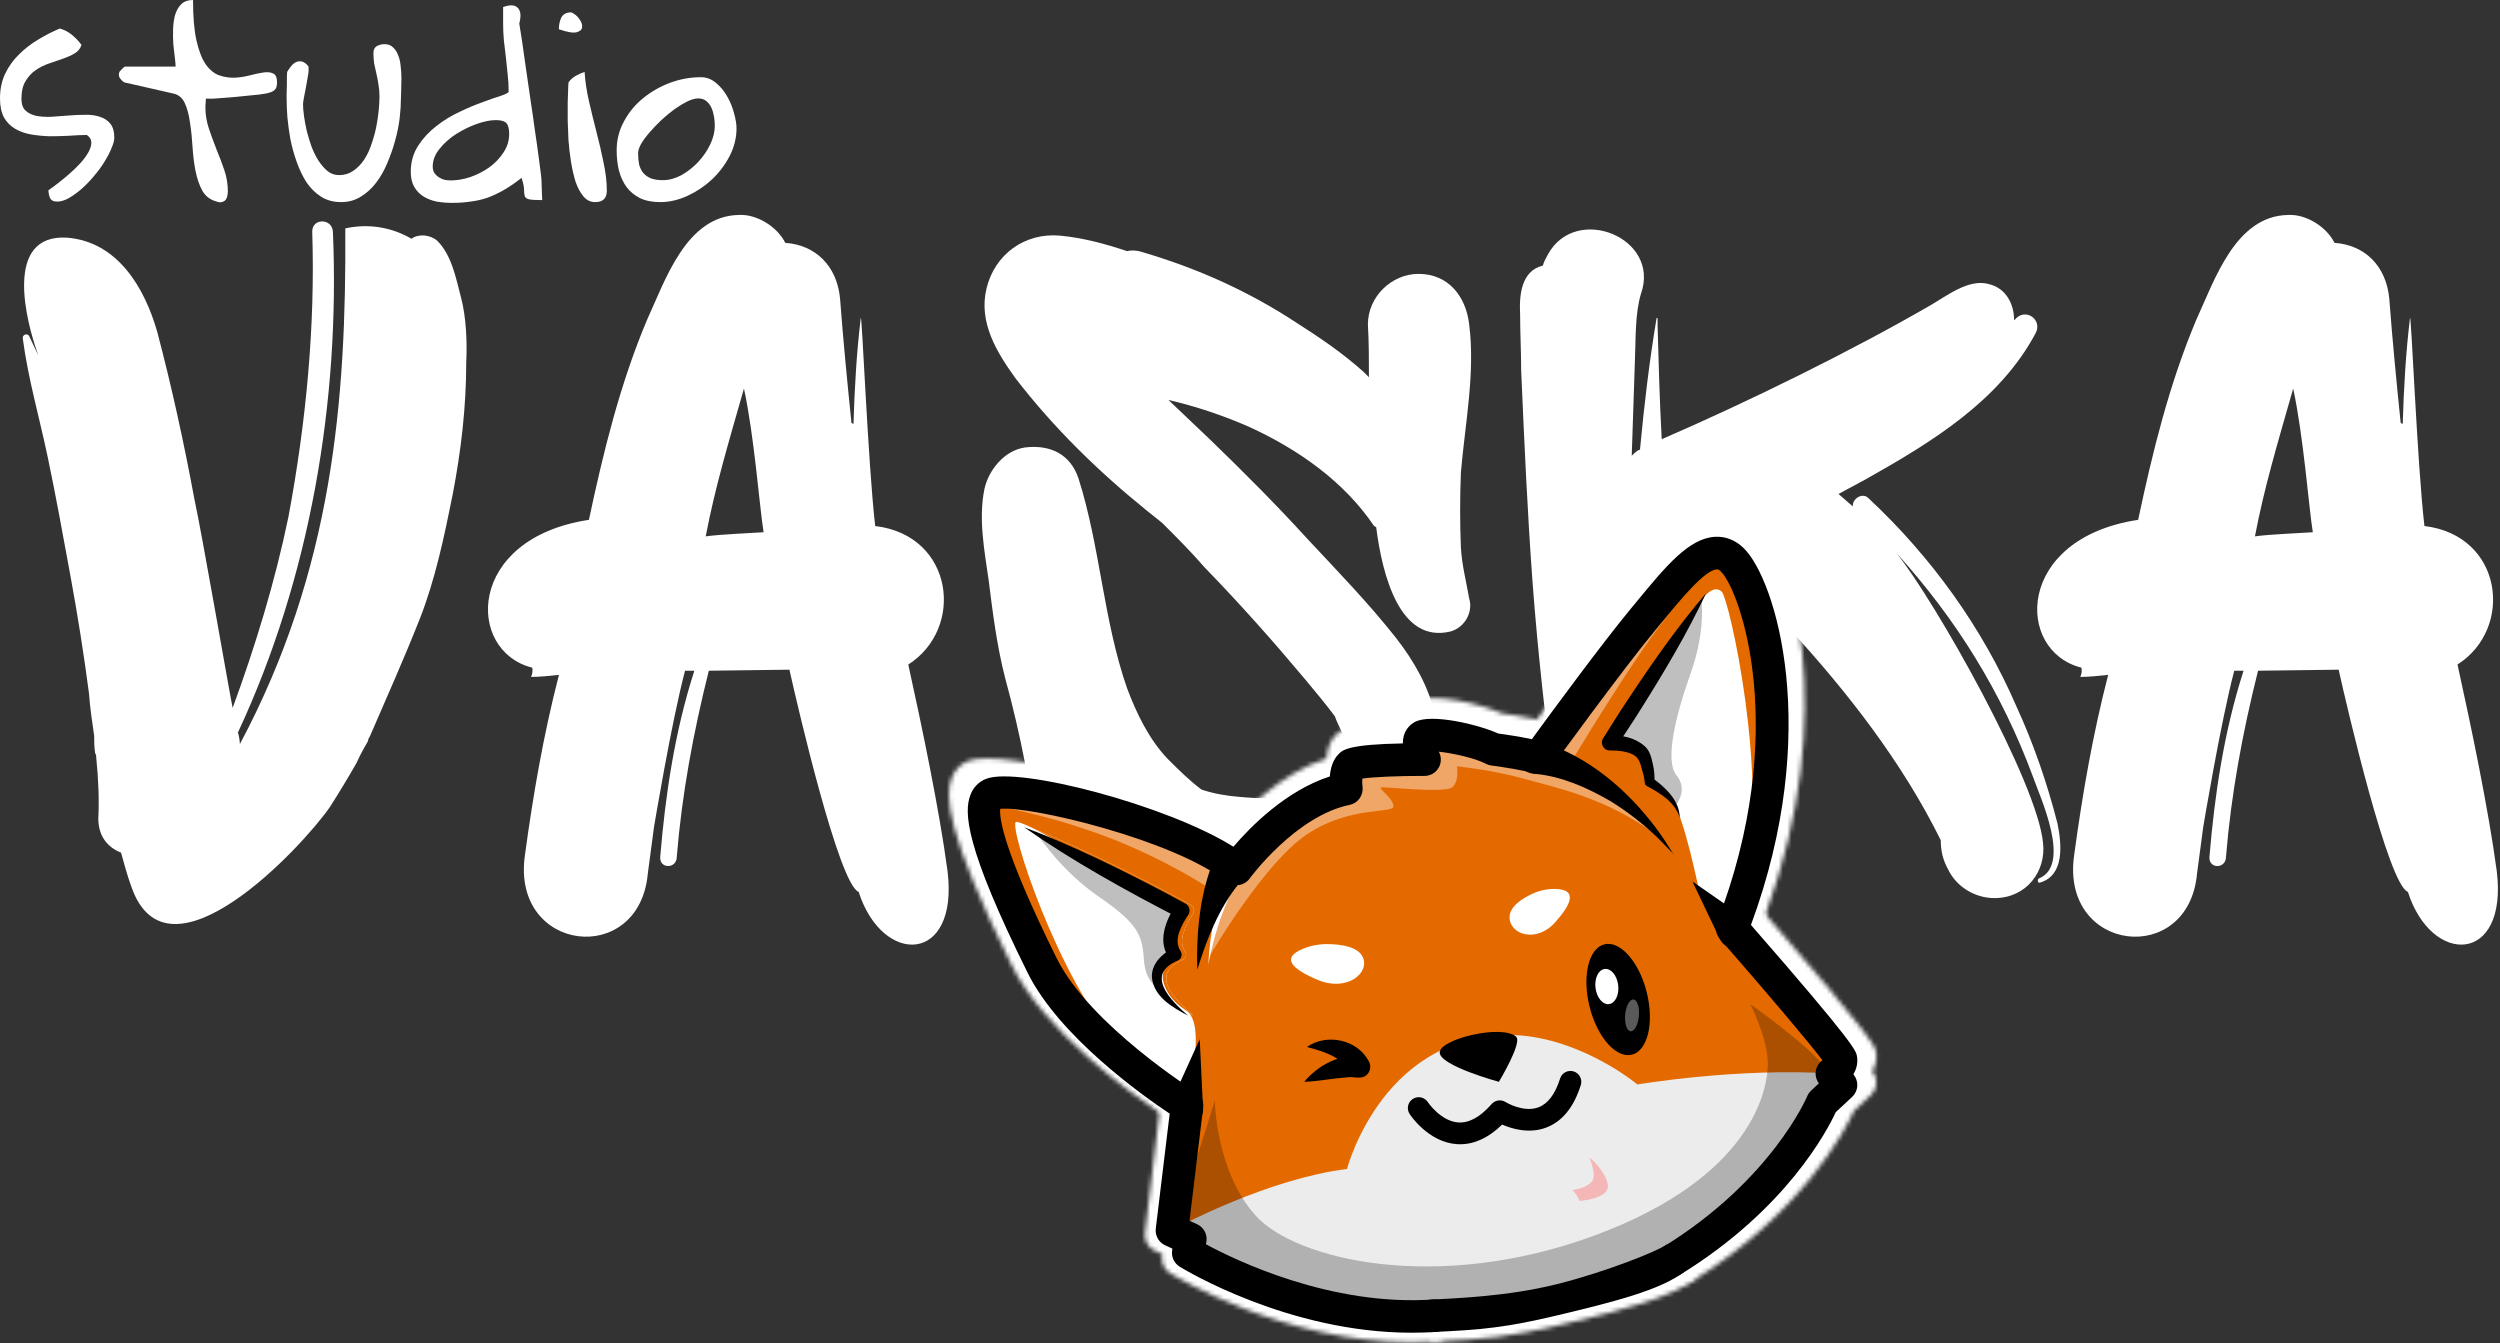 <?xml version="1.0" encoding="UTF-8"?> <svg xmlns="http://www.w3.org/2000/svg" width="577" height="310" viewBox="0 0 577 310" fill="none"><rect x="0" y="0" width="577" height="310" fill="#333333" stroke="none"/><path d="M555.742 205.848C551.21 204.178 541.668 163.151 539.76 154.564L521.155 154.803C517.577 169.114 514.953 183.188 513.761 197.738C513.761 200.6 509.706 200.6 509.944 197.738C511.137 183.426 513.284 168.876 517.816 154.803H515.669C512.568 166.491 508.513 190.821 508.513 190.821L507.082 201.554C505.174 223.26 475.596 219.921 478.697 197.499C480.605 183.426 482.99 169.591 486.568 155.757C484.422 155.995 482.036 156.234 480.128 156.234C480.367 155.757 480.605 154.803 480.367 154.087C465.101 150.271 465.101 124.271 493.486 119.978C496.825 104.235 500.641 88.73 506.843 73.942C511.137 64.639 515.907 49.85 528.072 49.611C532.127 49.373 536.898 52.235 538.806 56.052C545.723 56.529 550.733 61.3 551.448 68.932C552.164 78.474 553.118 88.253 554.072 97.556C554.31 97.794 554.31 97.794 554.549 97.794C554.788 89.684 555.265 81.336 556.219 73.464C556.457 71.079 557.888 107.097 559.558 121.409C577.686 123.555 580.31 145.023 567.191 153.372C570.292 167.445 574.347 186.766 576.255 201.077C578.879 222.545 561.228 223.022 555.742 205.848ZM520.439 123.794C523.779 123.317 530.458 123.078 533.797 122.84C532.843 116.877 531.65 100.657 529.265 89.684C525.448 103.042 522.586 112.583 520.439 123.794Z" fill="white"></path><path d="M470.824 203.701C470.347 203.939 470.109 202.985 470.586 202.747C478.219 199.646 470.824 183.903 469.155 179.132C461.999 159.812 451.503 142.876 437.669 127.61C446.733 138.821 470.347 180.802 471.54 194.637C472.255 201.077 467.723 207.279 460.329 207.279C455.797 207.279 451.503 204.655 449.595 200.6C448.403 198.453 447.926 196.307 447.926 193.921C439.1 176.032 426.458 159.812 413.339 145.5C407.614 139.06 401.89 132.619 394.972 127.61L391.156 129.041C389.009 129.996 387.101 130.711 385.431 131.427C386.624 144.546 388.055 157.903 389.725 171.261C390.44 176.509 391.633 181.756 392.587 187.004C393.78 191.536 395.926 196.784 396.88 202.27C397.357 204.178 397.119 206.563 395.449 207.994C389.725 212.765 382.569 214.196 375.89 211.811C370.404 212.526 364.679 209.187 362.294 203.939C359.431 197.261 359.431 190.105 358.716 182.949C356.808 166.729 354.899 150.509 353.707 134.289C352.514 118.069 351.798 101.849 351.083 85.391C351.083 81.097 350.844 76.804 350.844 72.51C350.606 68.217 351.083 62.492 356.092 61.299C356.331 60.345 356.808 59.63 357.285 58.675C363.725 46.987 383.284 54.859 378.752 67.74C377.321 72.51 377.56 78.235 377.321 83.721L376.605 105.189C377.321 104.473 377.798 103.996 378.514 103.757C379.468 93.501 380.66 83.482 382.33 73.464C382.33 73.226 382.569 73.464 382.569 73.464V75.134C382.807 83.96 383.046 92.546 383.523 101.372C403.321 92.785 426.696 81.336 445.302 70.602C449.118 68.455 454.366 64.162 459.136 65.593C462.953 66.547 464.861 70.125 464.861 73.941L465.577 73.226C467.962 71.317 471.301 73.941 469.87 76.804C461.522 92.546 445.779 102.088 430.513 110.675L424.311 114.014C425.504 114.968 426.458 115.922 427.651 116.876C427.412 115.207 429.797 113.537 431.229 114.968C445.779 128.564 457.467 144.784 465.338 162.913C469.393 171.738 472.494 180.802 474.879 190.105C475.833 194.875 476.549 202.031 470.824 203.701Z" fill="white"></path><path d="M337.178 126.42C337.416 130.475 338.37 134.053 339.086 138.108C340.04 141.209 338.132 144.787 334.792 145.741C323.104 148.603 319.049 132.86 317.618 121.649C317.38 121.649 317.38 121.411 317.141 121.411C310.224 111.154 299.729 103.76 288.279 98.512C282.316 95.888 275.876 93.742 269.674 92.31L279.454 101.613C287.087 109.007 294.719 116.64 301.875 124.512C308.793 131.906 315.949 139.3 322.15 147.172C326.444 152.658 329.783 158.621 331.214 165.062C333.838 171.025 335.269 177.465 334.315 183.667C333.838 199.171 317.618 210.382 302.591 211.098H301.875C293.765 212.29 284.701 211.336 277.068 209.189C271.821 207.997 266.812 205.85 262.28 202.988C261.325 207.043 259.656 210.859 256.555 213.483C254.17 215.868 250.353 215.868 247.968 213.483C245.344 210.859 242.959 206.804 242.243 202.511C240.812 200.841 240.096 198.694 239.619 196.309C238.188 182.951 235.564 169.594 231.986 156.475C230.078 149.08 229.124 141.447 228.17 133.814C227.216 127.135 225.785 119.741 227.216 112.824C228.17 108.53 231.748 103.998 236.518 103.283C242.243 102.567 247.014 104.714 248.922 110.438C253.931 126.181 254.647 143.117 260.133 158.86C262.28 164.584 265.142 170.548 269.435 175.08C271.821 177.465 274.445 180.089 277.307 182.236C280.169 183.19 283.032 183.667 285.894 183.905C290.903 184.382 295.912 184.382 301.16 183.905C304.261 183.667 309.031 183.19 310.939 180.327C311.655 179.612 311.655 178.896 311.655 178.181C312.848 175.557 310.701 171.025 309.747 169.117C309.27 167.924 308.554 166.731 308.077 165.3C305.93 162.438 303.545 159.575 301.16 156.713C293.765 147.887 286.132 139.3 278.022 130.952C274.922 127.374 271.582 124.035 268.243 120.695L264.665 117.833C253.454 108.769 243.197 98.751 234.372 87.301C230.078 81.338 225.785 74.421 227.693 66.549C229.601 58.678 236.518 53.669 244.628 54.384C249.876 54.861 255.124 56.292 260.133 57.962C261.087 57.724 262.28 57.724 263.711 58.201C276.591 62.017 288.279 67.265 299.49 74.659C304.738 77.999 309.985 81.576 314.756 85.87L315.949 87.063C315.949 83.008 315.949 78.953 315.71 74.898C315.71 68.457 321.196 63.21 327.398 63.21C334.315 63.21 338.37 68.457 339.086 74.898C340.517 86.109 338.132 97.796 337.178 109.007C336.939 114.971 336.939 120.695 337.178 126.42Z" fill="white"></path><path d="M198.181 205.848C193.649 204.178 184.108 163.151 182.2 154.564L163.594 154.803C160.016 169.114 157.393 183.188 156.2 197.738C156.2 200.6 152.145 200.6 152.384 197.738C153.576 183.426 155.723 168.876 160.255 154.803H158.108C155.007 166.491 150.952 190.821 150.952 190.821L149.521 201.554C147.613 223.26 118.035 219.921 121.136 197.499C123.045 183.426 125.43 169.591 129.008 155.757C126.861 155.995 124.476 156.234 122.567 156.234C122.806 155.757 123.045 154.803 122.806 154.087C107.54 150.271 107.54 124.271 135.925 119.978C139.264 104.235 143.081 88.73 149.283 73.942C153.576 64.639 158.347 49.85 170.512 49.611C174.567 49.373 179.337 52.235 181.246 56.052C188.163 56.529 193.172 61.3 193.888 68.932C194.603 78.474 195.557 88.253 196.511 97.556C196.75 97.794 196.75 97.794 196.988 97.794C197.227 89.684 197.704 81.336 198.658 73.464C198.897 71.079 200.328 107.097 201.998 121.409C220.126 123.555 222.75 145.023 209.63 153.372C212.731 167.445 216.786 186.766 218.695 201.077C221.318 222.545 203.667 223.022 198.181 205.848ZM162.879 123.794C166.218 123.317 172.897 123.078 176.236 122.84C175.282 116.877 174.09 100.657 171.704 89.684C167.888 103.042 165.026 112.583 162.879 123.794Z" fill="white"></path><path d="M107.604 83.72C107.604 93.977 106.412 103.995 104.503 114.014C102.595 123.555 100.448 133.811 96.87 142.875C93.292 151.94 89.237 161.004 85.421 169.829C85.183 170.306 84.944 170.545 84.944 171.022C83.99 172.692 83.036 174.361 82.32 176.031C80.412 179.37 78.265 182.948 76.118 186.288C69.678 195.59 38.669 228.746 30.321 204.654C29.367 202.031 28.651 199.407 27.936 196.783C24.835 195.59 22.688 192.967 22.688 188.912C22.927 184.379 22.688 179.609 22.211 174.838C22.211 174.6 22.211 174.123 21.972 173.884C21.734 172.453 21.734 171.022 21.734 169.829C21.257 166.49 20.78 163.389 20.541 160.05C19.349 150.985 17.917 141.921 16.248 132.857C14.578 123.793 12.908 114.491 11 105.426C9.092 96.362 6.468 87.298 5.275 78.234C5.037 77.28 6.229 76.803 6.707 77.519L8.853 82.051C5.991 74.179 0.743 53.904 15.532 54.858C27.22 55.812 33.422 66.546 36.284 76.564C39.623 89.207 42.486 102.326 44.871 115.206C46.779 124.032 52.981 160.05 53.697 163.389C58.944 149.077 63.476 134.288 66.577 119.261C70.632 97.555 72.779 75.372 72.063 53.427C72.063 50.326 76.595 50.326 76.834 53.427C78.504 92.546 71.586 133.334 54.889 169.114C55.128 169.352 55.366 171.26 55.366 171.737C76.834 131.426 79.935 92.307 79.696 52.712C85.183 51.519 90.43 52.473 94.962 55.097C96.632 53.904 99.256 54.143 100.925 55.574C104.265 58.913 105.219 64.161 106.412 68.693C107.604 73.225 107.843 78.95 107.604 83.72Z" fill="white"></path><path d="M142.325 34.708C142.325 32.301 142.888 30.069 144.014 28.011C145.14 25.915 146.615 24.129 148.44 22.654C150.303 21.14 152.38 19.956 154.671 19.102C157 18.247 159.349 17.82 161.717 17.82C163.037 17.82 164.202 18.247 165.211 19.102C166.26 19.956 167.133 21.004 167.832 22.246C168.531 23.45 169.055 24.731 169.404 26.09C169.792 27.448 169.987 28.633 169.987 29.642C169.987 31.816 169.462 33.932 168.414 35.989C167.366 38.008 166.007 39.814 164.338 41.405C162.668 42.958 160.786 44.22 158.689 45.191C156.593 46.161 154.496 46.646 152.4 46.646C150.536 46.646 148.964 46.336 147.683 45.715C146.402 45.055 145.373 44.201 144.596 43.152C143.82 42.065 143.238 40.803 142.849 39.367C142.5 37.892 142.325 36.339 142.325 34.708ZM147.275 35.291C147.275 36.3 147.353 37.193 147.508 37.969C147.702 38.707 148.013 39.348 148.44 39.891C148.906 40.435 149.507 40.862 150.245 41.172C150.983 41.444 151.895 41.58 152.982 41.58C154.419 41.58 155.855 41.192 157.291 40.415C158.728 39.6 160.009 38.591 161.135 37.387C162.3 36.145 163.231 34.786 163.93 33.311C164.629 31.835 164.978 30.399 164.978 29.001C164.978 28.38 164.92 27.701 164.804 26.963C164.687 26.226 164.493 25.546 164.221 24.925C163.95 24.304 163.561 23.78 163.057 23.353C162.552 22.925 161.911 22.712 161.135 22.712C160.436 22.712 159.601 22.945 158.631 23.411C157.699 23.877 156.709 24.479 155.661 25.216C154.652 25.954 153.642 26.788 152.633 27.72C151.662 28.652 150.769 29.584 149.954 30.515C149.139 31.447 148.479 32.34 147.974 33.194C147.508 34.048 147.275 34.747 147.275 35.291Z" fill="white"></path><path d="M131.027 24.689C131.027 24.457 131.027 24.088 131.027 23.583C131.066 23.04 131.086 22.477 131.086 21.894C131.125 21.312 131.144 20.749 131.144 20.206C131.183 19.662 131.202 19.274 131.202 19.041C131.629 18.42 132.173 17.915 132.833 17.527C133.532 17.138 134.23 16.828 134.929 16.595C135.046 18.691 135.376 20.924 135.919 23.292C136.463 25.66 137.045 28.048 137.666 30.455C138.287 32.823 138.831 35.172 139.297 37.501C139.801 39.831 140.054 42.005 140.054 44.023C140.054 45.77 139.161 46.644 137.375 46.644C136.288 46.644 135.376 46.197 134.638 45.305C133.9 44.412 133.299 43.286 132.833 41.927C132.406 40.529 132.056 38.996 131.785 37.326C131.513 35.618 131.319 33.949 131.202 32.318C131.125 30.688 131.066 29.193 131.027 27.834C131.027 26.475 131.027 25.427 131.027 24.689ZM131.843 2.852C132.58 3.162 133.202 3.667 133.706 4.366C134.211 5.064 134.424 5.705 134.347 6.287C134.308 6.831 133.881 7.219 133.066 7.452C132.25 7.646 130.892 7.413 128.989 6.753C128.989 5.705 129.183 4.793 129.572 4.016C129.999 3.24 130.756 2.852 131.843 2.852Z" fill="white"></path><path d="M94.806 39.659C94.806 37.407 95.369 35.407 96.495 33.66C97.62 31.913 99.018 30.399 100.687 29.118C102.357 27.798 104.162 26.692 106.103 25.799C108.044 24.867 109.85 24.11 111.519 23.528C113.188 22.907 114.586 22.421 115.712 22.072C116.838 21.683 117.401 21.373 117.401 21.14C117.401 19.781 117.323 18.461 117.168 17.18C117.051 15.86 116.915 14.54 116.76 13.22C116.605 11.9 116.45 10.6 116.294 9.318C116.178 7.998 116.12 6.698 116.12 5.417V1.631C117.711 1.049 118.837 1.107 119.497 1.806C120.196 2.505 120.312 3.708 119.847 5.417C120.002 6.271 120.215 7.61 120.487 9.435C120.759 11.259 121.05 13.317 121.361 15.608C121.71 17.898 122.059 20.305 122.409 22.829C122.797 25.352 123.146 27.779 123.457 30.108C123.806 32.399 124.098 34.456 124.331 36.281C124.564 38.067 124.738 39.406 124.855 40.299C124.894 40.493 124.932 40.882 124.971 41.464C125.01 42.007 125.029 42.609 125.029 43.269C125.068 43.89 125.088 44.473 125.088 45.016C125.126 45.56 125.146 45.948 125.146 46.181C123.671 46.181 122.661 46.123 122.118 46.006C121.613 45.89 121.283 45.657 121.128 45.307C121.011 44.958 120.953 44.453 120.953 43.793C120.953 43.133 120.759 42.221 120.371 41.056C118.934 42.182 117.575 43.114 116.294 43.852C115.013 44.589 113.732 45.191 112.451 45.657C111.17 46.084 109.869 46.375 108.549 46.53C107.268 46.724 105.89 46.821 104.414 46.821C103.172 46.821 101.969 46.724 100.804 46.53C99.678 46.297 98.669 45.909 97.776 45.366C96.883 44.822 96.165 44.084 95.621 43.153C95.077 42.221 94.806 41.056 94.806 39.659ZM99.872 38.436C99.872 39.057 100.008 39.562 100.28 39.95C100.551 40.338 100.901 40.668 101.328 40.94C101.755 41.212 102.201 41.406 102.667 41.522C103.172 41.6 103.657 41.639 104.123 41.639C105.482 41.639 106.938 41.386 108.491 40.882C110.083 40.338 111.538 39.6 112.858 38.669C114.217 37.698 115.324 36.553 116.178 35.233C117.071 33.913 117.517 32.476 117.517 30.923C117.517 29.72 117.304 28.885 116.877 28.419C116.45 27.953 115.634 27.721 114.431 27.721C113.188 27.721 111.733 28.012 110.063 28.594C108.433 29.176 106.841 29.953 105.288 30.923C103.774 31.894 102.493 33.039 101.444 34.359C100.396 35.64 99.872 36.999 99.872 38.436Z" fill="white"></path><path d="M66.154 22.77C66.154 22.537 66.154 22.13 66.154 21.547C66.193 20.926 66.213 20.285 66.213 19.625C66.213 18.965 66.213 18.364 66.213 17.82C66.251 17.238 66.271 16.83 66.271 16.597C66.543 16.131 66.853 15.685 67.203 15.258C67.591 14.792 67.979 14.481 68.367 14.326C68.794 14.132 69.241 14.093 69.707 14.21C70.211 14.326 70.716 14.714 71.221 15.374V15.84V16.597C71.182 16.791 71.104 17.257 70.988 17.995C70.871 18.694 70.735 19.47 70.58 20.324C70.425 21.178 70.269 21.974 70.114 22.712C69.998 23.411 69.939 23.857 69.939 24.051C69.939 24.789 70.017 25.721 70.172 26.846C70.328 27.933 70.541 29.079 70.813 30.282C71.124 31.486 71.493 32.689 71.919 33.893C72.385 35.096 72.929 36.183 73.55 37.154C74.171 38.086 74.851 38.862 75.588 39.483C76.365 40.105 77.258 40.415 78.267 40.415C79.509 40.415 80.597 40.085 81.528 39.425C82.499 38.765 83.334 37.911 84.032 36.863C84.731 35.815 85.294 34.63 85.721 33.31C86.187 31.991 86.556 30.671 86.828 29.351C87.099 27.992 87.293 26.691 87.41 25.449C87.526 24.206 87.585 23.119 87.585 22.188C87.585 21.256 87.507 20.383 87.352 19.567C87.235 18.713 87.08 17.878 86.886 17.063C86.692 16.248 86.517 15.452 86.362 14.675C86.245 13.86 86.187 13.045 86.187 12.23C86.187 11.492 86.439 10.968 86.944 10.657C87.488 10.347 88.089 10.191 88.749 10.191C89.565 10.191 90.225 10.444 90.729 10.948C91.234 11.414 91.622 12.016 91.894 12.754C92.205 13.491 92.399 14.345 92.476 15.316C92.593 16.248 92.651 17.18 92.651 18.111C92.651 19.043 92.632 19.936 92.593 20.79C92.554 21.605 92.534 22.265 92.534 22.77C92.534 24.09 92.438 25.585 92.243 27.254C92.049 28.924 91.7 30.651 91.195 32.437C90.729 34.184 90.127 35.912 89.39 37.62C88.691 39.328 87.817 40.862 86.769 42.22C85.76 43.54 84.576 44.608 83.217 45.423C81.897 46.239 80.402 46.646 78.733 46.646C76.986 46.646 75.452 46.239 74.132 45.423C72.812 44.569 71.687 43.463 70.755 42.104C69.862 40.706 69.105 39.134 68.484 37.387C67.862 35.64 67.377 33.893 67.028 32.146C66.717 30.399 66.484 28.71 66.329 27.079C66.213 25.41 66.154 23.974 66.154 22.77Z" fill="white"></path><path d="M27.429 17.179C27.429 17.063 27.448 16.966 27.487 16.888C27.487 16.81 27.506 16.713 27.545 16.597C27.701 16.403 27.933 16.15 28.244 15.84C28.555 15.529 28.749 15.374 28.826 15.374H40.532C40.532 14.947 40.473 14.268 40.357 13.336C40.24 12.404 40.124 11.375 40.007 10.249C39.93 9.123 39.91 7.959 39.949 6.755C39.988 5.513 40.143 4.406 40.415 3.436C40.726 2.426 41.191 1.611 41.813 0.99C42.473 0.33 43.385 0 44.55 0C44.55 3.921 44.821 7.066 45.365 9.434C45.908 11.802 46.627 13.627 47.52 14.908C48.451 16.189 49.5 17.024 50.664 17.412C51.829 17.8 53.013 17.975 54.217 17.936C55.459 17.859 56.663 17.665 57.827 17.354C58.992 17.043 60.021 16.83 60.914 16.713C61.845 16.597 62.583 16.694 63.127 17.005C63.67 17.276 63.942 17.956 63.942 19.043C63.942 19.858 63.748 20.44 63.359 20.79C63.01 21.139 62.311 21.411 61.263 21.605C60.952 21.644 60.428 21.721 59.691 21.838C58.992 21.916 58.196 21.993 57.303 22.071C56.41 22.148 55.459 22.246 54.45 22.362C53.44 22.44 52.489 22.517 51.596 22.595C50.703 22.673 49.888 22.731 49.15 22.77C48.413 22.77 47.869 22.77 47.52 22.77C47.52 22.964 47.5 23.294 47.461 23.76C47.423 24.226 47.403 24.536 47.403 24.692C47.403 26.4 47.675 28.069 48.218 29.7C48.762 31.291 49.344 32.883 49.965 34.475C50.626 36.067 51.227 37.658 51.771 39.25C52.314 40.842 52.586 42.492 52.586 44.2C52.586 44.511 52.547 44.841 52.47 45.19C52.431 45.501 52.314 45.792 52.12 46.063C51.965 46.297 51.712 46.471 51.363 46.588C51.053 46.743 50.606 46.724 50.024 46.529C48.548 46.141 47.442 45.306 46.704 44.025C46.005 42.744 45.481 41.23 45.132 39.483C44.783 37.697 44.55 35.814 44.433 33.834C44.317 31.854 44.123 30.01 43.851 28.302C43.618 26.555 43.23 25.08 42.686 23.876C42.143 22.634 41.269 21.877 40.066 21.605L28.826 19.043C28.671 19.043 28.438 18.887 28.128 18.577C27.817 18.227 27.623 17.975 27.545 17.82C27.506 17.742 27.487 17.645 27.487 17.529C27.448 17.451 27.429 17.334 27.429 17.179Z" fill="white"></path><path d="M11.181 43.91C11.802 43.483 12.54 42.94 13.394 42.28C14.287 41.581 15.18 40.843 16.073 40.067C16.966 39.29 17.8 38.475 18.577 37.621C19.353 36.767 19.955 35.952 20.382 35.175C20.848 34.36 21.081 33.603 21.081 32.904C21.081 32.205 20.732 31.623 20.033 31.157C18.79 31.157 17.431 31.215 15.956 31.332C14.481 31.409 13.006 31.448 11.53 31.448C10.055 31.409 8.619 31.273 7.221 31.041C5.862 30.808 4.639 30.381 3.552 29.759C2.465 29.138 1.592 28.265 0.932 27.139C0.311 25.974 0 24.499 0 22.713C0 20.617 0.388 18.734 1.165 17.064C1.98 15.356 3.048 13.861 4.368 12.58C5.688 11.26 7.163 10.115 8.793 9.144C10.463 8.135 12.132 7.281 13.802 6.582C14.811 6.854 15.743 7.339 16.597 8.038C17.451 8.737 18.189 9.513 18.81 10.367C18.538 11.221 17.994 11.881 17.179 12.347C16.403 12.813 15.49 13.221 14.442 13.57C13.433 13.92 12.365 14.288 11.239 14.677C10.113 15.065 9.085 15.589 8.153 16.249C7.26 16.87 6.503 17.705 5.882 18.753C5.261 19.762 4.95 21.102 4.95 22.771C4.95 24.014 5.261 24.926 5.882 25.508C6.503 26.091 7.318 26.498 8.328 26.731C9.337 26.925 10.482 27.003 11.763 26.964C13.044 26.887 14.345 26.789 15.665 26.673C17.024 26.556 18.344 26.498 19.625 26.498C20.906 26.459 22.052 26.615 23.061 26.964C24.07 27.275 24.866 27.799 25.448 28.537C26.07 29.274 26.38 30.361 26.38 31.798C26.38 32.419 26.167 33.215 25.74 34.185C25.351 35.156 24.808 36.204 24.109 37.33C23.449 38.417 22.653 39.504 21.721 40.591C20.829 41.678 19.877 42.668 18.868 43.561C17.897 44.415 16.907 45.133 15.898 45.716C14.928 46.259 14.015 46.531 13.161 46.531C12.346 46.531 11.802 46.24 11.53 45.657C11.297 45.075 11.181 44.493 11.181 43.91Z" fill="white"></path><mask id="mask0_1067_312" style="mask-type:alpha" maskUnits="userSpaceOnUse" x="219" y="117" width="215" height="193"><path d="M270.584 215.422C270.643 216.108 270.869 216.769 271.242 217.346L271.337 217.495C271.434 217.645 271.5 217.812 271.532 217.987C271.563 218.162 271.561 218.342 271.524 218.516C271.487 218.69 271.416 218.855 271.315 219.001C271.215 219.148 271.087 219.273 270.938 219.37C270.862 219.417 270.782 219.457 270.699 219.49C269.478 219.971 268.142 220.888 267.437 221.961C266.669 223.019 266.562 224.367 267.107 225.752C267.609 227.138 268.615 228.43 269.7 229.614C270.827 230.808 272.025 231.932 273.285 232.982C271.789 232.232 270.363 231.346 269.026 230.336C267.707 229.287 266.397 228.105 265.522 226.467C265.056 225.612 264.789 224.662 264.74 223.688C264.705 222.663 264.946 221.647 265.436 220.748C265.914 219.9 266.535 219.143 267.272 218.511C267.588 218.237 267.918 217.98 268.261 217.741C267.954 217.106 267.749 216.426 267.654 215.727C267.521 214.594 267.592 213.445 267.864 212.337C268.1 211.298 268.441 210.287 268.883 209.318C269.067 208.923 269.26 208.553 269.459 208.18L266.201 206.481L261.502 203.946C258.347 202.261 255.251 200.471 252.134 198.718C245.951 195.109 239.798 191.449 233.854 187.357C240.547 189.991 247.038 193.057 253.497 196.179C256.7 197.789 259.924 199.362 263.091 201.042L267.857 203.537L272.58 206.111C272.957 206.316 273.238 206.663 273.36 207.076C273.483 207.49 273.438 207.935 273.235 208.315C273.205 208.369 273.173 208.422 273.137 208.473L273.109 208.512C272.623 209.222 272.19 209.968 271.813 210.742C271.414 211.499 271.094 212.294 270.857 213.117C270.63 213.862 270.538 214.643 270.584 215.422ZM375.573 277.325C373.025 281.239 365.837 281.352 365.025 281.352C364.613 281.352 364.216 281.2 363.908 280.926C363.6 280.652 363.402 280.274 363.351 279.863C363.23 279.295 362.996 278.758 362.664 278.283C362.331 277.808 361.908 277.405 361.418 277.099C359.505 275.881 356.358 275.896 352.335 277.113C339.741 280.962 331.511 263.64 330.158 260.561C328.602 259.376 327.241 257.952 326.126 256.341C325.892 255.963 325.813 255.509 325.908 255.074C326.003 254.639 326.263 254.259 326.634 254.015C327.004 253.772 327.454 253.684 327.888 253.77C328.321 253.857 328.704 254.111 328.954 254.479C328.954 254.479 328.954 254.479 328.954 254.479C329.028 254.589 332.327 259.505 337.006 259.829C339.899 260.034 342.848 258.422 345.778 255.058C346.045 254.754 346.411 254.555 346.81 254.497C347.209 254.44 347.616 254.528 347.956 254.746C347.956 254.746 347.957 254.746 347.957 254.746C348.048 254.802 352.593 257.61 356.644 256.112C359.219 255.15 361.169 252.612 362.436 248.541C362.499 248.324 362.605 248.122 362.746 247.947C362.888 247.771 363.063 247.626 363.261 247.52C363.459 247.413 363.676 247.348 363.9 247.327C364.123 247.305 364.349 247.329 364.563 247.397C364.777 247.465 364.976 247.575 365.147 247.72C365.319 247.866 365.46 248.045 365.562 248.246C365.664 248.447 365.726 248.667 365.742 248.892C365.759 249.118 365.731 249.344 365.66 249.559C365.415 250.339 365.131 251.106 364.807 251.856C365.885 255.03 366.619 260.243 366.898 262.464C370.827 264.154 373.983 267.266 375.742 271.185C376.995 274.101 376.342 276.122 375.573 277.325ZM377.724 165.844C379.11 166.243 380.58 166.748 381.825 167.963C382.457 168.581 382.926 169.348 383.19 170.193C383.384 170.853 383.554 171.519 383.704 172.195C383.98 173.406 384.115 174.646 384.106 175.888C384.769 176.359 385.407 176.864 386.018 177.402C386.776 178.085 387.48 178.826 388.124 179.62C388.778 180.409 389.323 181.284 389.744 182.22C390.163 183.146 390.369 184.155 390.349 185.172C390.139 184.225 389.739 183.331 389.173 182.545C388.618 181.774 387.976 181.07 387.261 180.447C386.554 179.814 385.798 179.237 385.002 178.722C384.229 178.195 383.423 177.717 382.59 177.291C382.447 177.22 382.325 177.113 382.236 176.979C382.148 176.846 382.096 176.691 382.086 176.531L382.074 176.326C382.028 175.751 381.937 175.179 381.804 174.618C381.67 174.019 381.515 173.415 381.326 172.826C381.137 172.236 380.929 171.642 380.7 171.057C380.531 170.658 380.262 170.309 379.92 170.044C379.242 169.45 378.147 169.063 377.026 168.825C375.874 168.599 374.702 168.497 373.529 168.521C373.316 168.525 373.104 168.486 372.905 168.407C372.707 168.328 372.526 168.21 372.373 168.061C372.22 167.911 372.097 167.733 372.013 167.536C371.928 167.339 371.883 167.127 371.88 166.912C371.874 166.591 371.963 166.277 372.135 166.007C374.048 162.976 375.922 159.906 377.913 156.918L380.865 152.414L383.891 147.958C385.932 145.002 387.997 142.062 390.134 139.17C392.271 136.278 394.436 133.396 396.745 130.622C395.177 133.884 393.475 137.057 391.726 140.207C389.976 143.356 388.179 146.462 386.343 149.553L383.558 154.166L380.69 158.737C379.273 161.037 377.786 163.291 376.304 165.55C376.777 165.62 377.246 165.714 377.724 165.836V165.844Z" fill="#C04800"></path><path fill-rule="evenodd" clip-rule="evenodd" d="M426.042 245.606C426.618 245.221 427.397 244.417 427.476 243.922C425.973 241.258 411.263 223.974 401.97 213.273H401.956C401.867 213.191 401.787 213.1 401.717 213.001L401.702 212.982L393.394 200.524L402.283 208.902C419.345 162.283 406.825 128.735 401.805 123.811C400.959 122.983 400.106 122.622 399.176 122.673C395.328 122.884 389.782 129.65 384.421 136.198L382.932 138.012C376.051 146.371 363.363 163.772 359.135 169.602C360.024 169.9 360.882 170.23 361.764 170.581C362.575 170.925 363.387 171.264 364.169 171.661C364.95 172.058 365.742 172.433 366.504 172.864C369.55 174.544 372.445 176.487 375.157 178.672C376.459 179.812 377.817 180.885 379.026 182.122C379.641 182.726 380.272 183.313 380.869 183.931L382.612 185.839L383.479 186.801L384.29 187.805L385.908 189.809C386.948 191.17 387.906 192.595 388.905 193.98C387.791 192.679 386.728 191.334 385.583 190.08L383.821 188.233L382.942 187.309L382.007 186.443L380.143 184.713C379.507 184.152 378.84 183.63 378.19 183.089C376.914 181.98 375.501 181.046 374.15 180.048C371.377 178.167 368.446 176.532 365.39 175.164C364.635 174.82 363.868 174.5 363.091 174.216C362.314 173.932 361.537 173.651 360.756 173.391C359.233 172.893 357.675 172.514 356.095 172.258L356.009 172.246C355.854 172.223 355.703 172.177 355.562 172.111C352.605 171.177 345.389 170.227 345.315 170.218C345.112 170.19 344.915 170.127 344.734 170.03C340.788 167.901 331.134 166.279 329.334 166.857C329.221 167.395 329.742 168.993 330.424 170.155C330.574 170.413 330.654 170.707 330.656 171.007C330.658 171.306 330.581 171.601 330.433 171.861C330.285 172.121 330.072 172.338 329.815 172.488C329.558 172.639 329.266 172.719 328.968 172.72C322.008 172.688 313.761 173.061 312.198 173.718C311.749 174.332 311.627 176.391 311.833 177.878C311.891 178.305 311.786 178.739 311.539 179.091C311.292 179.444 310.921 179.689 310.501 179.776C296.774 182.634 285.516 197.89 285.1 198.46C284.052 200.044 283.126 201.708 282.332 203.435C281.489 205.223 280.743 207.071 280.059 208.95C279.376 210.829 278.785 212.751 278.262 214.697C277.738 216.644 277.291 218.612 276.885 220.599C277.012 218.578 277.172 216.55 277.432 214.531C277.693 212.513 278.023 210.497 278.434 208.488C278.845 206.479 279.359 204.484 279.973 202.507C280.441 200.985 280.987 199.489 281.611 198.025C267.568 187.78 230.849 178.881 225.467 180.943C225.285 181.013 225.075 181.147 224.895 181.607C223.801 184.419 225.263 193.396 238.438 220.137C245.401 234.269 264.757 248.065 270.84 252.159L274.851 238.735L273.474 254.948V255.025L269.989 284.068L273.3 285.599C273.631 285.754 273.904 286.013 274.076 286.338C274.249 286.662 274.312 287.034 274.256 287.398L273.919 289.621C279.055 292.559 304.103 305.933 331.244 304.02C344.114 302.649 373.4 298.119 387.586 290.973C414.159 274.442 422.875 253.874 423.068 253.417L423.071 253.41C423.164 253.181 423.305 252.976 423.485 252.807L426.867 249.638L425.641 248.091C425.494 247.906 425.387 247.691 425.327 247.462C425.267 247.232 425.256 246.993 425.294 246.759C425.332 246.525 425.418 246.301 425.547 246.102C425.676 245.904 425.844 245.735 426.042 245.606ZM271.242 217.346C270.869 216.769 270.643 216.108 270.584 215.422C270.538 214.643 270.63 213.862 270.857 213.117C271.094 212.294 271.414 211.499 271.813 210.742C272.19 209.968 272.623 209.222 273.109 208.512L273.137 208.473C273.173 208.422 273.205 208.369 273.235 208.315C273.438 207.935 273.483 207.49 273.36 207.076C273.238 206.663 272.957 206.316 272.58 206.111L267.857 203.537L263.091 201.042C259.924 199.362 256.7 197.789 253.497 196.179C247.038 193.057 240.547 189.991 233.854 187.357C239.798 191.449 245.951 195.109 252.134 198.718C255.251 200.471 258.347 202.261 261.502 203.946L266.201 206.481L269.459 208.18C269.26 208.553 269.067 208.923 268.883 209.318C268.441 210.287 268.1 211.298 267.864 212.337C267.592 213.445 267.521 214.594 267.654 215.727C267.749 216.426 267.954 217.106 268.261 217.741C267.918 217.98 267.588 218.237 267.272 218.511C266.535 219.143 265.914 219.9 265.436 220.748C264.946 221.647 264.705 222.663 264.74 223.688C264.789 224.662 265.056 225.612 265.522 226.467C266.397 228.105 267.707 229.287 269.026 230.336C270.363 231.346 271.789 232.232 273.285 232.982C272.025 231.932 270.827 230.808 269.7 229.614C268.615 228.43 267.609 227.138 267.107 225.752C266.562 224.367 266.669 223.019 267.437 221.961C268.142 220.888 269.478 219.971 270.699 219.49C270.782 219.457 270.862 219.417 270.938 219.37C271.087 219.273 271.215 219.148 271.315 219.001C271.416 218.855 271.487 218.69 271.524 218.516C271.561 218.342 271.563 218.162 271.532 217.987C271.5 217.812 271.434 217.645 271.337 217.495L271.242 217.346ZM365.025 281.352C365.837 281.352 373.025 281.239 375.573 277.325C376.342 276.122 376.995 274.101 375.742 271.185C373.983 267.266 370.827 264.154 366.898 262.464C366.619 260.243 365.885 255.03 364.807 251.856C365.131 251.106 365.415 250.339 365.66 249.559C365.731 249.344 365.759 249.118 365.742 248.892C365.726 248.667 365.664 248.447 365.562 248.246C365.46 248.045 365.319 247.866 365.147 247.72C364.976 247.575 364.777 247.465 364.563 247.397C364.349 247.329 364.123 247.305 363.9 247.327C363.676 247.348 363.459 247.413 363.261 247.52C363.063 247.626 362.888 247.771 362.746 247.947C362.605 248.122 362.499 248.324 362.436 248.541C361.169 252.612 359.219 255.15 356.644 256.112C352.593 257.61 348.048 254.802 347.957 254.746L347.956 254.746C347.616 254.528 347.209 254.44 346.81 254.497C346.411 254.555 346.045 254.754 345.778 255.058C342.848 258.422 339.899 260.034 337.006 259.829C332.327 259.505 329.028 254.589 328.954 254.479L328.954 254.479C328.704 254.111 328.321 253.857 327.888 253.77C327.454 253.684 327.004 253.772 326.634 254.015C326.263 254.259 326.003 254.639 325.908 255.074C325.813 255.509 325.892 255.963 326.126 256.341C327.241 257.952 328.602 259.376 330.158 260.561C331.511 263.64 339.741 280.962 352.335 277.113C356.358 275.896 359.505 275.881 361.418 277.099C361.908 277.405 362.331 277.808 362.664 278.283C362.996 278.758 363.23 279.295 363.351 279.863C363.402 280.274 363.6 280.652 363.908 280.926C364.216 281.2 364.613 281.352 365.025 281.352ZM381.825 167.963C380.58 166.748 379.11 166.243 377.724 165.844V165.836C377.246 165.714 376.777 165.62 376.304 165.55C377.786 163.291 379.273 161.037 380.69 158.737L383.558 154.166L386.343 149.553C388.179 146.462 389.976 143.356 391.726 140.207C393.475 137.057 395.177 133.884 396.745 130.622C394.436 133.396 392.271 136.278 390.134 139.17C387.997 142.062 385.932 145.002 383.891 147.958L380.865 152.414L377.913 156.918C375.922 159.906 374.048 162.976 372.135 166.007C371.963 166.277 371.874 166.591 371.88 166.912C371.883 167.127 371.928 167.339 372.013 167.536C372.097 167.733 372.22 167.911 372.373 168.061C372.526 168.21 372.707 168.328 372.905 168.407C373.104 168.486 373.316 168.525 373.529 168.521C374.702 168.497 375.874 168.599 377.026 168.825C378.147 169.063 379.242 169.45 379.92 170.044C380.262 170.309 380.531 170.658 380.7 171.057C380.929 171.642 381.137 172.236 381.326 172.826C381.515 173.415 381.67 174.019 381.804 174.618C381.937 175.179 382.028 175.751 382.074 176.326L382.086 176.531C382.096 176.691 382.148 176.846 382.236 176.979C382.325 177.113 382.447 177.22 382.59 177.291C383.423 177.717 384.229 178.195 385.002 178.722C385.798 179.237 386.554 179.814 387.261 180.447C387.976 181.07 388.618 181.774 389.173 182.545C389.739 183.331 390.139 184.225 390.349 185.172C390.369 184.155 390.163 183.146 389.744 182.22C389.323 181.284 388.778 180.409 388.124 179.62C387.48 178.826 386.776 178.085 386.018 177.402C385.407 176.864 384.769 176.359 384.106 175.888C384.115 174.646 383.98 173.406 383.704 172.195C383.554 171.519 383.384 170.853 383.19 170.193C382.926 169.348 382.457 168.581 381.825 167.963Z" fill="#C04800"></path><path d="M269.971 284.03C269.971 284.03 291.392 272.496 310.28 270.155C310.28 270.155 319.145 235.641 352.419 237.835C367.819 239.297 380.172 249.681 380.172 249.681C380.172 249.681 404.296 245.553 426.961 247.035C426.961 247.035 429.736 249.08 429.164 249.518C428.593 249.956 423.853 254.18 423.633 254.892C423.413 255.605 416.386 271.734 392.847 289.282C376.583 295.258 339.102 306.942 319.293 305.873C319.293 305.873 289.984 301.28 274.835 292.044C274.835 292.044 271.508 289.775 271.835 289.008C272.163 288.24 272.76 287.251 272.325 286.922C271.89 286.592 268.377 284.855 269.971 284.03Z" fill="#D9D9D9"></path><path d="M299.868 216.739C301.8 215.98 303.864 215.621 305.937 215.683C308.805 215.745 312.79 216.284 314.004 218.695C315.966 222.588 310.299 227.356 303.214 224.344C297.019 221.705 294.199 219.022 299.868 216.739Z" fill="white"></path><path d="M360.203 202.316C358.345 202.315 356.51 202.726 354.828 203.519C352.509 204.6 349.457 206.51 349.399 209.113C349.306 213.323 355.793 215.609 360.418 210.354C364.463 205.774 365.729 202.35 360.203 202.316Z" fill="white"></path><path d="M239.893 190.503C239.893 190.503 233.246 186.444 230.738 186.061C228.231 185.679 240.952 225.017 255.461 240.328C269.969 255.639 271.879 254.124 272.259 252.752C272.639 251.381 273.911 243.757 273.676 243.538C273.442 243.319 275.149 234.09 271.587 231.802C268.026 229.514 266.358 226.646 265.956 224.197C265.554 221.748 268.392 218.31 268.392 218.31C268.292 216.658 268.464 215.002 268.898 213.407C269.615 210.633 270.426 208.951 270.062 208.475C269.699 207.998 268.389 206.718 268.389 206.718L239.893 190.503Z" fill="white"></path><path d="M394.427 134.015L396.358 131.395C396.358 131.395 398.677 128.532 400.474 130.342C402.272 132.151 411.986 175.68 406.032 201.274L404.143 209.173L402.69 210.342C402.69 210.342 398.694 206.557 398.184 206.182C397.675 205.807 394.919 202.318 394.919 202.318C394.919 202.318 391.399 184.996 388.705 181.202C386.011 177.408 383.547 177.288 383.183 175.909C382.82 174.53 383.219 169.473 380.387 167.755C378.692 166.725 376.795 166.077 374.827 165.855L391.575 138.688L394.427 134.015Z" fill="white"></path><g opacity="0.25"><path d="M407.339 230.234C407.339 230.234 411.553 238.571 411.553 244.689C411.553 250.807 407.922 272.063 369.996 286.217C332.071 300.371 297.78 292.246 288.191 281.35C278.601 270.453 278.455 253.571 278.455 253.571L271.337 276.523C271.165 276.609 270.998 276.703 270.835 276.805L269.968 284.023L273.278 285.553C273.61 285.708 273.882 285.967 274.055 286.292C274.227 286.616 274.29 286.989 274.234 287.352L273.897 289.575C279.034 292.513 304.081 305.887 331.222 303.975C331.669 303.943 332.11 304.092 332.448 304.388C332.786 304.684 332.993 305.103 333.024 305.553C333.032 305.677 333.026 305.802 333.007 305.926C339.839 305.85 346.658 305.331 353.422 304.371C373.438 301.504 384.23 295.47 387.251 293.564C387.16 293.47 387.08 293.366 387.012 293.254C386.896 293.064 386.818 292.853 386.782 292.632C386.747 292.412 386.755 292.187 386.807 291.969C386.858 291.752 386.951 291.547 387.081 291.367C387.211 291.186 387.375 291.032 387.564 290.915C414.323 274.344 422.98 253.622 423.069 253.415C423.162 253.186 423.303 252.98 423.482 252.811L426.828 249.683C426.828 249.645 426.828 249.609 426.828 249.573L425.655 248.091C425.42 247.796 425.29 247.431 425.287 247.054C425.283 246.677 425.405 246.309 425.633 246.01C421.716 240.39 407.339 230.234 407.339 230.234Z" fill="black"></path></g><g opacity="0.25"><path d="M264.748 223.713C264.714 222.688 264.955 221.673 265.444 220.773C265.922 219.925 266.543 219.168 267.28 218.535C267.596 218.262 267.926 218.005 268.269 217.766C267.962 217.131 267.757 216.451 267.662 215.752C267.529 214.618 267.6 213.47 267.872 212.362C268.108 211.323 268.449 210.311 268.891 209.343C269.075 208.948 269.268 208.578 269.467 208.205L266.209 206.506L261.5 203.949C258.345 202.265 255.25 200.475 252.133 198.721C246.418 195.389 240.736 191.984 235.215 188.27C236.506 190.286 241.936 198.276 250.632 204.269C260.671 211.181 260.984 214.032 261.421 219.813C261.859 225.594 265.886 227.084 265.886 227.084C265.887 227.068 265.887 227.053 265.886 227.038C265.769 226.855 265.647 226.684 265.535 226.489C265.067 225.636 264.798 224.686 264.748 223.713Z" fill="black"></path></g><g opacity="0.25"><path d="M395.61 132.848C394.361 135.329 393.065 137.78 391.723 140.2C389.986 143.352 388.176 146.455 386.341 149.547L383.556 154.159L380.688 158.73C379.27 161.03 377.784 163.284 376.302 165.544C376.78 165.628 377.236 165.722 377.714 165.844C379.101 166.244 380.571 166.749 381.816 167.964C382.448 168.582 382.917 169.348 383.181 170.194C383.374 170.853 383.545 171.521 383.695 172.196C383.971 173.407 384.106 174.646 384.096 175.889C384.759 176.36 385.397 176.865 386.008 177.402C386.767 178.085 387.471 178.827 388.114 179.62C388.652 180.29 389.117 181.016 389.501 181.786L389.546 181.824C389.828 181.389 392.316 178.17 389.546 174.734C386.776 171.298 389.247 160.619 392.952 150.163C396.212 140.97 395.768 134.327 395.61 132.848Z" fill="black"></path></g><g opacity="0.4"><path d="M386.433 190.512L386.624 190.774L386.66 190.801C386.66 190.801 386.571 190.685 386.433 190.512Z" fill="white"></path></g><g opacity="0.4"><path d="M254.047 190.304C262.991 193.899 271.552 198.389 279.603 203.707C279.721 203.298 279.823 202.887 279.95 202.48C280.418 200.959 280.964 199.463 281.587 197.998C267.545 187.754 230.826 178.855 225.443 180.917C225.489 181.394 225.664 181.849 225.95 182.233C235.542 184.05 244.947 186.752 254.047 190.304Z" fill="white"></path></g><g opacity="0.4"><path d="M300.69 189.061C311.152 182.041 321.614 184.201 321.468 182.243C321.322 180.284 317.763 177.946 318.418 177.727C319.073 177.508 333.747 179.19 335.563 177.727C337.38 176.264 336.725 172.607 336.725 172.607C336.725 172.607 345.662 173.557 352.783 175.605C359.621 177.573 373.001 180.145 385.168 189.621L383.808 188.197L382.928 187.273L381.993 186.407L380.129 184.677C379.493 184.117 378.826 183.595 378.176 183.053C376.9 181.944 375.487 181.011 374.137 180.012C371.363 178.131 368.432 176.497 365.377 175.128C364.621 174.784 363.854 174.464 363.077 174.181C362.3 173.897 361.524 173.615 360.742 173.355C359.22 172.857 357.661 172.478 356.081 172.222L355.995 172.21C355.84 172.187 355.69 172.142 355.548 172.075C352.591 171.142 345.375 170.192 345.301 170.182C345.098 170.155 344.901 170.091 344.72 169.994C340.774 167.865 331.12 166.244 329.32 166.821C329.208 167.36 329.729 168.957 330.41 170.119C330.561 170.378 330.641 170.672 330.642 170.971C330.644 171.271 330.567 171.566 330.419 171.826C330.272 172.086 330.059 172.302 329.801 172.453C329.544 172.604 329.252 172.683 328.954 172.684C321.994 172.653 313.748 173.026 312.185 173.683C311.735 174.296 311.613 176.355 311.819 177.842C311.878 178.27 311.773 178.703 311.525 179.056C311.278 179.408 310.907 179.653 310.488 179.741C296.761 182.599 285.503 197.854 285.087 198.425C284.038 200.009 283.113 201.672 282.319 203.4C281.475 205.188 280.729 207.035 280.046 208.914C279.362 210.793 278.772 212.716 278.248 214.662C277.911 215.886 277.622 217.125 277.345 218.372C277.591 217.931 290.326 196.009 300.69 189.061Z" fill="white"></path></g><g opacity="0.4"><path d="M394.805 124.82C391.629 127.375 387.981 131.819 384.415 136.176L382.926 137.99C376.044 146.348 363.357 163.75 359.129 169.579C360.018 169.878 360.876 170.207 361.758 170.558C362.568 170.902 363.381 171.242 364.163 171.639C364.163 171.639 378.265 147.962 386.669 137.066C391.889 130.286 393.974 126.622 394.805 124.82Z" fill="white"></path></g><g opacity="0.4"><path d="M369.532 272.607C368.877 274.409 365.76 275.083 364.541 275.28C365.285 276.026 365.872 276.914 366.269 277.893C368.643 277.698 371.767 276.974 372.749 275.455C372.919 275.193 373.44 274.394 372.634 272.542C371.725 270.516 370.338 268.744 368.595 267.379C369.298 269.123 369.984 271.361 369.532 272.607Z" fill="white"></path></g><path d="M325.782 309.821C296.143 309.821 271.127 294.522 270.011 293.829C269.355 293.422 268.834 292.831 268.51 292.128C268.187 291.425 268.076 290.642 268.192 289.876L268.256 289.452L266.509 288.644C265.754 288.296 265.129 287.715 264.724 286.986C264.318 286.257 264.153 285.417 264.253 284.588L267.599 256.754C261.002 252.327 240.996 238.029 233.4 222.607C218.38 192.113 218.023 183.712 219.658 179.513C219.979 178.63 220.483 177.827 221.139 177.157C221.794 176.487 222.584 175.967 223.456 175.63C231.344 172.606 267.159 182.09 282.935 192.099C286.933 187.378 295.519 178.522 306.141 175.067C306.287 173.143 306.846 170.989 308.386 169.515C309.275 168.66 310.699 167.294 323.714 167.065C323.705 166.462 323.778 165.861 323.932 165.278C324.121 164.565 324.451 163.897 324.903 163.316C325.355 162.735 325.919 162.251 326.561 161.895C330.536 159.691 342.145 162.576 346.677 164.669C348.192 164.876 351.809 165.391 354.756 166.048C359.161 159.968 371.626 142.879 378.618 134.386L380.095 132.587C387.065 124.08 392.569 117.358 398.877 117.013C401.392 116.874 403.765 117.819 405.73 119.744C413.484 127.349 424.701 164.181 407.491 211.042C432.567 239.954 432.828 241.597 433.024 242.923C433.245 244.417 432.929 245.941 432.135 247.222L432.237 247.352C432.853 248.129 433.155 249.112 433.082 250.104C433.009 251.095 432.566 252.023 431.843 252.7L427.897 256.396C425.937 260.685 416.094 279.879 390.509 295.739C390.07 296.02 389.58 296.21 389.067 296.299C388.554 296.387 388.029 296.372 387.522 296.254C387.015 296.136 386.537 295.918 386.114 295.612C385.692 295.306 385.335 294.918 385.063 294.472C384.791 294.026 384.61 293.529 384.531 293.011C384.451 292.494 384.475 291.966 384.601 291.457C384.726 290.949 384.951 290.471 385.262 290.051C385.573 289.632 385.964 289.278 386.412 289.012C412.466 272.864 420.939 252.758 421.02 252.558C421.236 252.03 421.562 251.555 421.976 251.165L423.845 249.414C423.53 248.993 423.301 248.512 423.173 248.001C423.044 247.489 423.019 246.957 423.099 246.436C423.178 245.914 423.361 245.414 423.636 244.965C423.91 244.516 424.272 244.126 424.699 243.82C421.393 239.388 410.278 226.231 400.046 214.456C399.573 213.918 399.255 213.259 399.127 212.552C398.999 211.844 399.066 211.115 399.319 210.443C417.038 164.313 404.934 130.008 400.24 125.403C399.702 124.876 399.432 124.893 399.283 124.9C396.415 125.056 390.707 132.019 386.123 137.615L384.634 139.429C376.385 149.45 359.675 172.63 359.508 172.871C359.015 173.554 358.318 174.06 357.519 174.315C356.72 174.57 355.86 174.561 355.067 174.288C353.171 173.636 347.896 172.796 345.004 172.418C344.533 172.357 344.077 172.21 343.658 171.985C341.156 170.636 335.732 169.43 332.364 169.067C332.695 169.668 332.865 170.345 332.857 171.032C332.849 171.719 332.663 172.392 332.318 172.984C331.973 173.577 331.48 174.069 330.888 174.411C330.297 174.754 329.626 174.935 328.944 174.937C328.674 174.937 328.437 174.937 328.182 174.937C322.811 174.937 316.618 175.178 313.964 175.587C313.917 176.245 313.933 176.907 314.012 177.562C314.141 178.551 313.895 179.552 313.322 180.366C312.749 181.18 311.891 181.746 310.922 181.951C297.874 184.667 286.967 199.627 286.857 199.778C286.546 200.21 286.151 200.574 285.696 200.849C285.242 201.123 284.736 201.301 284.211 201.373C283.686 201.445 283.151 201.409 282.64 201.267C282.129 201.125 281.652 200.881 281.238 200.548C268.569 190.371 233.775 182.133 226.819 182.915C226.58 184.895 227.297 192.483 240.405 219.114C248.379 235.298 273.591 251.293 273.845 251.452C274.476 251.849 274.982 252.419 275.303 253.095C275.624 253.771 275.748 254.526 275.659 255.27L272.37 282.697L274.201 283.544C274.975 283.9 275.612 284.501 276.016 285.255C276.42 286.009 276.569 286.876 276.44 287.723L276.338 288.401C283.417 292.25 306.395 303.491 331.074 301.768C331.587 301.732 332.102 301.798 332.59 301.963C333.078 302.127 333.529 302.387 333.918 302.727C334.306 303.066 334.624 303.48 334.854 303.944C335.083 304.407 335.22 304.912 335.255 305.429C335.291 305.945 335.225 306.464 335.062 306.955C334.899 307.446 334.641 307.9 334.303 308.291C333.965 308.682 333.554 309.002 333.094 309.233C332.633 309.464 332.132 309.602 331.619 309.638C329.66 309.763 327.715 309.824 325.782 309.821Z" fill="black"></path><path d="M284.395 200.871C279.46 206.905 276.539 214.44 274.249 221.877C274.01 213.995 274.626 205.967 277.084 198.405C277.375 197.402 278.085 195.999 278.566 195.02C278.817 194.504 279.168 194.043 279.597 193.664C280.025 193.284 280.524 192.994 281.065 192.808C281.605 192.623 282.177 192.546 282.747 192.583C283.316 192.62 283.873 192.77 284.386 193.023C287.596 194.484 287.555 199.42 284.386 200.871H284.395Z" fill="black"></path><path d="M267.927 254.046L274.83 238.699L275.629 255.526C275.679 256.599 275.305 257.649 274.588 258.445C273.872 259.241 272.87 259.718 271.804 259.772C268.862 259.991 266.675 256.7 267.939 254.046H267.927Z" fill="black"></path><path d="M356.951 166.654C368.221 170.092 377.615 178.178 384.587 187.494C386.088 189.484 387.589 191.856 388.889 193.954C387.694 192.707 386.564 191.432 385.354 190.237C381.756 186.69 377.769 183.565 373.47 180.924C367.973 177.736 362.042 175.096 355.735 174.449C349.381 174.303 350.773 164.924 356.949 166.654H356.951Z" fill="black"></path><path d="M399.997 214.413L393.388 200.5L405.97 209.301C406.851 209.92 407.453 210.865 407.643 211.93C407.833 212.994 407.597 214.091 406.986 214.981C405.313 217.546 401.23 217.18 399.997 214.413Z" fill="black"></path><path d="M396.739 130.617C392.198 140.334 386.61 149.789 380.921 158.871C379.045 161.931 377.025 164.9 375.07 167.912L373.451 164.994C376.58 165.179 379.46 165.543 381.98 167.792C383.192 168.889 383.562 170.6 383.892 172.14C384.221 173.558 384.342 175.017 384.253 176.47L383.653 175.349C386.839 177.668 390.401 180.914 390.346 185.16C389.346 181.393 385.697 179.146 382.501 177.421C382.051 177.214 381.903 176.752 381.903 176.302C381.848 175.74 381.752 175.183 381.616 174.635C381.138 173.148 380.966 171.288 379.762 170.2C378.263 168.998 375.483 168.743 373.528 168.771C372.06 168.844 371.09 167.061 371.91 165.853C373.822 162.819 375.684 159.742 377.682 156.759C383.562 147.799 389.805 138.777 396.739 130.609V130.617Z" fill="black"></path><path d="M232.546 187.363C244.277 191.802 255.578 197.468 266.681 203.302L271.401 205.877C271.839 206.116 272.164 206.52 272.306 207C272.448 207.48 272.395 207.998 272.159 208.439C270.572 210.938 268.335 214.579 270.247 217.425C270.365 217.619 270.44 217.837 270.465 218.064C270.491 218.29 270.468 218.52 270.397 218.736C270.325 218.953 270.208 219.151 270.053 219.317C269.898 219.483 269.709 219.613 269.499 219.698C261.532 223.067 267.888 229.372 272.008 232.996C268.304 231.032 263.757 228.451 263.318 223.714C263.179 220.55 265.636 218.103 268.268 216.749L267.651 219.234C264.544 215.385 266.554 210.092 268.935 206.43L269.551 209.216C256.883 202.626 244.258 195.603 232.558 187.363H232.546Z" fill="black"></path><path d="M299.966 249.043C303.312 245.049 308.298 242.328 313.645 242.828L310.882 246.483C308.874 242.929 304.471 241.647 300.628 240.598C305.356 237.259 312.667 238.743 315.466 243.966C316.301 245.304 315.818 247.171 314.341 247.816C312.945 248.333 311.785 247.722 310.184 247.967C306.924 248.193 303.305 248.93 299.973 249.035L299.966 249.043Z" fill="black"></path><path d="M346.826 249.042C346.826 249.042 332.513 245.13 332.587 241.914C332.661 238.697 347.49 235.04 350.968 238.11C352.555 239.513 346.826 249.042 346.826 249.042Z" fill="black"></path><path d="M337.502 264.17C337.227 264.17 336.952 264.17 336.677 264.141C329.839 263.66 325.527 257.123 325.347 256.844C324.967 256.26 324.833 255.549 324.974 254.865C325.115 254.182 325.519 253.583 326.099 253.2C326.679 252.817 327.386 252.682 328.065 252.824C328.744 252.966 329.339 253.373 329.719 253.957C329.784 254.055 332.853 258.607 337.069 258.891C339.66 259.062 342.349 257.568 345.079 254.435C345.49 253.963 346.056 253.655 346.674 253.567C347.292 253.479 347.921 253.616 348.447 253.954C348.478 253.974 352.692 256.582 356.334 255.229C358.622 254.378 360.379 252.032 361.557 248.252C361.765 247.587 362.226 247.032 362.841 246.709C363.455 246.386 364.172 246.322 364.833 246.531C365.494 246.74 366.046 247.205 366.366 247.823C366.687 248.441 366.75 249.163 366.543 249.828C364.848 255.261 362.001 258.744 358.101 260.173C354.037 261.668 349.938 260.431 347.605 259.401C344.386 262.575 340.996 264.17 337.502 264.17Z" fill="black"></path><path d="M378.842 242.469C382.645 241.515 384.247 234.757 382.42 227.375C380.592 219.992 376.028 214.78 372.225 215.734C368.422 216.688 366.82 223.446 368.648 230.828C370.475 238.211 375.039 243.423 378.842 242.469Z" fill="black"></path><path d="M373.318 230.218C374.825 230.035 375.819 227.982 375.538 225.631C375.257 223.28 373.808 221.522 372.3 221.705C370.793 221.887 369.799 223.941 370.08 226.292C370.361 228.643 371.811 230.4 373.318 230.218Z" fill="white"></path><g opacity="0.35"><path d="M380.526 233.098C380.34 235.224 379.448 236.884 378.535 236.803C377.622 236.721 377.032 234.931 377.221 232.802C377.41 230.672 378.301 229.015 379.214 229.097C380.127 229.178 380.715 230.968 380.526 233.098Z" fill="white"></path></g><path d="M330.147 301.828C336.243 301.467 348.687 301.114 360.862 298.046C372.599 295.087 385.242 289.986 387.274 288.422L391.457 295.038C385.84 299.489 374.248 302.414 360.862 305.624C348.639 308.555 342.892 309.123 330.147 309.697V301.828Z" fill="black"></path></mask><g mask="url(#mask0_1067_312)"><rect x="151.117" y="96.309" width="327.46" height="262.241" fill="white"></rect></g><path d="M272.827 217.653C272.883 218.307 273.099 218.936 273.457 219.486L273.549 219.629C273.641 219.771 273.704 219.93 273.735 220.097C273.766 220.264 273.763 220.435 273.728 220.601C273.692 220.767 273.624 220.924 273.528 221.063C273.432 221.203 273.309 221.322 273.166 221.414C273.093 221.459 273.017 221.498 272.937 221.529C271.766 221.987 270.484 222.861 269.808 223.883C269.072 224.892 268.969 226.175 269.492 227.495C269.973 228.816 270.938 230.047 271.979 231.174C273.06 232.312 274.208 233.383 275.417 234.384C273.982 233.669 272.615 232.825 271.332 231.862C270.067 230.863 268.811 229.737 267.972 228.176C267.525 227.362 267.269 226.457 267.223 225.529C267.189 224.552 267.419 223.584 267.89 222.728C268.348 221.92 268.943 221.199 269.65 220.596C269.953 220.335 270.27 220.09 270.599 219.862C270.304 219.258 270.108 218.61 270.017 217.944C269.889 216.864 269.957 215.77 270.218 214.714C270.444 213.724 270.772 212.76 271.195 211.837C271.371 211.461 271.557 211.108 271.747 210.753L268.623 209.135L264.117 206.719C261.091 205.114 258.122 203.409 255.133 201.738C249.203 198.3 243.303 194.813 237.603 190.914C244.021 193.424 250.246 196.344 256.44 199.32C259.512 200.853 262.604 202.352 265.641 203.952L270.212 206.329L274.741 208.782C275.102 208.977 275.371 209.308 275.489 209.702C275.607 210.095 275.564 210.52 275.369 210.882C275.34 210.934 275.309 210.984 275.275 211.033L275.248 211.069C274.782 211.746 274.367 212.457 274.005 213.194C273.623 213.915 273.316 214.673 273.088 215.457C272.871 216.167 272.782 216.911 272.827 217.653ZM373.51 276.631C371.067 280.361 364.174 280.468 363.395 280.468C363 280.468 362.619 280.324 362.324 280.062C362.028 279.801 361.839 279.441 361.79 279.05C361.673 278.509 361.449 277.997 361.13 277.544C360.812 277.092 360.405 276.708 359.936 276.416C358.102 275.256 355.083 275.27 351.225 276.43C339.148 280.097 331.255 263.593 329.958 260.659C328.466 259.531 327.161 258.174 326.091 256.639C325.866 256.279 325.791 255.846 325.882 255.432C325.973 255.017 326.223 254.655 326.578 254.423C326.933 254.191 327.364 254.107 327.78 254.19C328.196 254.272 328.563 254.514 328.803 254.864C328.803 254.865 328.803 254.865 328.803 254.865C328.874 254.97 332.038 259.654 336.525 259.962C339.299 260.157 342.127 258.621 344.938 255.417C345.193 255.127 345.544 254.937 345.927 254.882C346.31 254.828 346.699 254.912 347.026 255.119C347.026 255.119 347.026 255.119 347.027 255.12C347.114 255.173 351.473 257.848 355.358 256.421C357.827 255.504 359.697 253.086 360.912 249.207C360.973 249.001 361.074 248.808 361.21 248.641C361.346 248.474 361.513 248.336 361.703 248.234C361.893 248.133 362.102 248.07 362.316 248.05C362.53 248.03 362.746 248.053 362.952 248.118C363.157 248.182 363.348 248.287 363.512 248.426C363.677 248.564 363.812 248.735 363.91 248.926C364.008 249.118 364.067 249.328 364.083 249.542C364.099 249.757 364.072 249.973 364.004 250.177C363.769 250.92 363.496 251.651 363.186 252.366C364.22 255.389 364.923 260.357 365.192 262.472C368.959 264.082 371.986 267.048 373.673 270.782C374.874 273.56 374.248 275.485 373.51 276.631ZM375.573 170.417C376.903 170.798 378.312 171.279 379.507 172.437C380.112 173.025 380.562 173.755 380.815 174.561C381.001 175.189 381.164 175.824 381.308 176.469C381.573 177.622 381.702 178.803 381.693 179.987C382.329 180.436 382.941 180.917 383.527 181.429C384.254 182.08 384.929 182.786 385.546 183.542C386.174 184.294 386.697 185.128 387.101 186.02C387.502 186.902 387.7 187.864 387.681 188.833C387.479 187.93 387.095 187.078 386.553 186.33C386.02 185.595 385.405 184.924 384.719 184.331C384.041 183.727 383.317 183.178 382.553 182.687C381.811 182.185 381.039 181.729 380.24 181.323C380.103 181.256 379.985 181.154 379.901 181.026C379.816 180.899 379.766 180.752 379.756 180.599L379.745 180.404C379.701 179.856 379.614 179.312 379.486 178.777C379.357 178.206 379.209 177.631 379.027 177.069C378.846 176.508 378.647 175.941 378.427 175.384C378.265 175.004 378.007 174.672 377.68 174.419C377.029 173.853 375.979 173.484 374.904 173.257C373.799 173.042 372.675 172.945 371.55 172.968C371.346 172.972 371.142 172.935 370.952 172.859C370.762 172.784 370.588 172.672 370.441 172.53C370.295 172.387 370.177 172.217 370.096 172.029C370.015 171.841 369.972 171.639 369.969 171.435C369.963 171.13 370.049 170.83 370.214 170.573C372.048 167.685 373.845 164.76 375.754 161.913L378.585 157.622L381.487 153.377C383.445 150.56 385.425 147.759 387.474 145.003C389.523 142.248 391.6 139.502 393.814 136.859C392.311 139.967 390.679 142.991 389.001 145.991C387.323 148.992 385.599 151.951 383.839 154.897L381.168 159.291L378.418 163.646C377.058 165.837 375.633 167.985 374.211 170.137C374.665 170.204 375.115 170.293 375.573 170.41V170.417Z" fill="#E46A00"></path><path fill-rule="evenodd" clip-rule="evenodd" d="M421.91 246.411C422.463 246.044 423.21 245.278 423.285 244.806C421.844 242.269 407.737 225.802 398.825 215.606H398.812C398.726 215.528 398.65 215.441 398.582 215.347L398.569 215.328L390.601 203.459L399.126 211.441C415.487 167.025 403.481 135.062 398.667 130.37C397.856 129.581 397.037 129.238 396.146 129.286C392.455 129.487 387.137 135.933 381.996 142.172L380.568 143.901C373.969 151.864 361.801 168.444 357.747 173.998C358.599 174.282 359.422 174.596 360.268 174.93C361.045 175.258 361.824 175.581 362.574 175.96C363.323 176.338 364.082 176.695 364.813 177.106C367.735 178.706 370.511 180.558 373.111 182.639C374.36 183.726 375.662 184.748 376.822 185.926C377.411 186.502 378.017 187.061 378.59 187.65L380.261 189.468L381.093 190.385L381.87 191.34L383.422 193.25C384.419 194.547 385.338 195.904 386.296 197.225C385.228 195.984 384.208 194.703 383.11 193.509L381.42 191.748L380.577 190.868L379.681 190.043L377.893 188.395C377.283 187.861 376.644 187.363 376.02 186.848C374.796 185.791 373.441 184.902 372.146 183.95C369.487 182.158 366.676 180.601 363.745 179.297C363.021 178.969 362.285 178.664 361.54 178.394C360.795 178.124 360.05 177.855 359.301 177.608C357.841 177.133 356.346 176.772 354.831 176.528L354.748 176.517C354.6 176.495 354.456 176.452 354.32 176.388C351.484 175.499 344.564 174.594 344.493 174.584C344.298 174.558 344.11 174.498 343.936 174.406C340.152 172.377 330.893 170.832 329.167 171.382C329.059 171.896 329.559 173.418 330.212 174.525C330.357 174.771 330.434 175.051 330.435 175.336C330.437 175.622 330.363 175.903 330.222 176.15C330.08 176.398 329.875 176.604 329.629 176.748C329.382 176.892 329.102 176.968 328.817 176.968C322.142 176.938 314.233 177.294 312.734 177.92C312.303 178.504 312.187 180.466 312.384 181.883C312.44 182.29 312.339 182.703 312.102 183.039C311.865 183.375 311.509 183.608 311.107 183.691C297.943 186.414 287.146 200.949 286.748 201.493C285.742 203.002 284.855 204.587 284.093 206.233C283.284 207.936 282.569 209.696 281.913 211.487C281.258 213.277 280.692 215.108 280.19 216.963C279.688 218.817 279.259 220.692 278.869 222.586C278.991 220.66 279.144 218.728 279.394 216.805C279.644 214.881 279.96 212.961 280.355 211.047C280.749 209.133 281.242 207.232 281.831 205.348C282.279 203.898 282.803 202.473 283.401 201.078C269.934 191.318 234.721 182.839 229.559 184.803C229.385 184.87 229.183 184.998 229.011 185.436C227.962 188.115 229.364 196.668 241.999 222.145C248.676 235.61 267.239 248.753 273.072 252.655L276.919 239.864L275.598 255.311V255.385L272.256 283.056L275.431 284.514C275.749 284.662 276.01 284.909 276.176 285.218C276.341 285.528 276.401 285.882 276.348 286.229L276.025 288.347C280.951 291.146 304.971 303.888 330.999 302.066C343.341 300.759 371.427 296.443 385.031 289.635C410.515 273.885 418.872 254.289 419.058 253.853L419.061 253.847C419.15 253.629 419.285 253.432 419.457 253.271L422.701 250.253L421.525 248.779C421.384 248.602 421.282 248.398 421.224 248.179C421.167 247.961 421.156 247.732 421.193 247.509C421.229 247.286 421.311 247.073 421.435 246.884C421.559 246.695 421.72 246.534 421.91 246.411ZM273.457 219.486C273.099 218.936 272.883 218.307 272.827 217.653C272.782 216.911 272.871 216.167 273.088 215.457C273.316 214.673 273.623 213.915 274.005 213.194C274.367 212.457 274.782 211.746 275.248 211.069L275.275 211.033C275.309 210.984 275.34 210.934 275.369 210.882C275.564 210.52 275.607 210.095 275.489 209.702C275.371 209.308 275.102 208.977 274.741 208.782L270.212 206.329L265.641 203.952C262.604 202.352 259.512 200.853 256.44 199.32C250.246 196.344 244.021 193.424 237.603 190.914C243.303 194.813 249.203 198.3 255.133 201.738C258.122 203.409 261.091 205.114 264.117 206.719L268.623 209.135L271.747 210.753C271.557 211.108 271.371 211.461 271.195 211.837C270.772 212.76 270.444 213.724 270.218 214.714C269.957 215.77 269.889 216.864 270.017 217.944C270.108 218.61 270.304 219.258 270.599 219.862C270.27 220.09 269.953 220.335 269.65 220.596C268.943 221.199 268.348 221.92 267.89 222.728C267.419 223.584 267.189 224.552 267.223 225.529C267.269 226.457 267.525 227.362 267.972 228.176C268.811 229.737 270.067 230.863 271.332 231.862C272.615 232.825 273.982 233.669 275.417 234.384C274.208 233.383 273.06 232.312 271.979 231.174C270.938 230.047 269.973 228.816 269.492 227.495C268.969 226.175 269.072 224.892 269.808 223.883C270.484 222.861 271.766 221.987 272.937 221.529C273.017 221.498 273.093 221.459 273.166 221.414C273.309 221.322 273.432 221.203 273.528 221.063C273.624 220.924 273.692 220.767 273.728 220.601C273.763 220.435 273.766 220.264 273.735 220.097C273.704 219.93 273.641 219.771 273.549 219.629L273.457 219.486ZM363.395 280.468C364.174 280.468 371.067 280.361 373.51 276.631C374.248 275.485 374.874 273.56 373.673 270.782C371.986 267.048 368.959 264.082 365.192 262.472C364.923 260.357 364.22 255.389 363.186 252.366C363.496 251.651 363.769 250.92 364.004 250.177C364.072 249.973 364.099 249.757 364.083 249.542C364.067 249.328 364.008 249.118 363.91 248.926C363.812 248.735 363.677 248.564 363.512 248.426C363.348 248.287 363.157 248.182 362.952 248.118C362.746 248.053 362.53 248.03 362.316 248.05C362.102 248.07 361.893 248.133 361.703 248.234C361.513 248.336 361.346 248.474 361.21 248.641C361.074 248.808 360.973 249.001 360.912 249.207C359.697 253.086 357.827 255.504 355.358 256.421C351.473 257.848 347.114 255.173 347.027 255.12L347.026 255.119C346.699 254.912 346.31 254.828 345.927 254.882C345.544 254.937 345.193 255.127 344.938 255.417C342.127 258.621 339.299 260.157 336.525 259.962C332.038 259.654 328.874 254.969 328.803 254.865L328.803 254.864C328.563 254.514 328.196 254.272 327.78 254.19C327.364 254.107 326.933 254.191 326.578 254.423C326.223 254.655 325.973 255.017 325.882 255.432C325.791 255.846 325.866 256.279 326.091 256.639C327.161 258.174 328.466 259.531 329.958 260.659C331.255 263.593 339.148 280.097 351.225 276.43C355.083 275.27 358.102 275.256 359.936 276.416C360.405 276.708 360.812 277.092 361.13 277.544C361.449 277.997 361.673 278.509 361.79 279.05C361.839 279.441 362.028 279.801 362.324 280.062C362.619 280.324 363 280.468 363.395 280.468ZM379.507 172.437C378.312 171.279 376.903 170.798 375.573 170.417V170.41C375.115 170.293 374.665 170.204 374.211 170.137C375.633 167.985 377.058 165.837 378.418 163.646L381.168 159.291L383.839 154.897C385.599 151.951 387.323 148.992 389.001 145.991C390.679 142.991 392.311 139.967 393.814 136.859C391.6 139.502 389.523 142.248 387.474 145.003C385.425 147.759 383.445 150.56 381.487 153.377L378.585 157.622L375.754 161.913C373.845 164.76 372.048 167.685 370.214 170.573C370.049 170.83 369.963 171.13 369.969 171.435C369.972 171.639 370.015 171.841 370.096 172.029C370.177 172.217 370.295 172.387 370.441 172.53C370.588 172.672 370.762 172.784 370.952 172.859C371.142 172.935 371.346 172.972 371.55 172.968C372.675 172.945 373.799 173.042 374.904 173.257C375.979 173.484 377.029 173.853 377.68 174.419C378.007 174.672 378.265 175.004 378.427 175.384C378.647 175.941 378.846 176.508 379.027 177.069C379.209 177.631 379.357 178.206 379.486 178.777C379.614 179.312 379.701 179.856 379.745 180.404L379.756 180.599C379.766 180.752 379.816 180.899 379.901 181.026C379.985 181.154 380.103 181.256 380.24 181.323C381.039 181.729 381.811 182.185 382.553 182.687C383.317 183.178 384.041 183.727 384.719 184.331C385.405 184.924 386.02 185.595 386.553 186.33C387.095 187.078 387.479 187.93 387.681 188.833C387.7 187.864 387.502 186.902 387.101 186.02C386.697 185.128 386.174 184.294 385.546 183.542C384.929 182.786 384.254 182.08 383.527 181.429C382.941 180.917 382.329 180.436 381.693 179.987C381.702 178.803 381.573 177.622 381.308 176.469C381.164 175.824 381.001 175.189 380.815 174.561C380.562 173.755 380.112 173.025 379.507 172.437Z" fill="#E46A00"></path><path d="M272.235 283.019C272.235 283.019 292.778 272.03 310.891 269.799C310.891 269.799 319.393 236.915 351.303 239.006C366.071 240.399 377.918 250.293 377.918 250.293C377.918 250.293 401.053 246.359 422.788 247.771C422.788 247.771 425.449 249.72 424.901 250.137C424.353 250.554 419.808 254.579 419.597 255.258C419.386 255.936 412.647 271.303 390.073 288.022C374.476 293.716 338.532 304.849 319.535 303.83C319.535 303.83 291.428 299.454 276.9 290.654C276.9 290.654 273.709 288.492 274.023 287.761C274.337 287.03 274.91 286.088 274.493 285.774C274.076 285.46 270.706 283.805 272.235 283.019Z" fill="#ECECEC"></path><path d="M300.909 218.907C302.762 218.184 304.741 217.842 306.729 217.901C309.48 217.961 313.301 218.474 314.466 220.771C316.347 224.48 310.913 229.023 304.118 226.153C298.177 223.638 295.472 221.083 300.909 218.907Z" fill="white"></path><path d="M358.771 205.164C356.989 205.163 355.229 205.554 353.616 206.31C351.392 207.339 348.465 209.159 348.41 211.64C348.321 215.651 354.542 217.829 358.977 212.822C362.856 208.458 364.071 205.196 358.771 205.164Z" fill="white"></path><path d="M243.39 193.91C243.39 193.91 237.016 190.043 234.611 189.678C232.207 189.314 244.406 226.794 258.32 241.382C272.233 255.969 274.065 254.525 274.429 253.219C274.794 251.912 276.013 244.648 275.788 244.439C275.564 244.231 277.2 235.438 273.785 233.258C270.37 231.078 268.77 228.346 268.385 226.012C268 223.679 270.72 220.403 270.72 220.403C270.625 218.83 270.789 217.252 271.206 215.732C271.894 213.089 272.671 211.487 272.323 211.033C271.974 210.579 270.718 209.359 270.718 209.359L243.39 193.91Z" fill="white"></path><path d="M391.59 140.087L393.442 137.591C393.442 137.591 395.666 134.863 397.389 136.587C399.113 138.31 408.429 179.783 402.719 204.168L400.908 211.693L399.514 212.807C399.514 212.807 395.682 209.202 395.193 208.844C394.705 208.487 392.062 205.163 392.062 205.163C392.062 205.163 388.686 188.659 386.103 185.044C383.519 181.429 381.156 181.315 380.808 180.001C380.459 178.688 380.842 173.87 378.126 172.233C376.5 171.252 374.681 170.634 372.794 170.422L388.855 144.538L391.59 140.087Z" fill="white"></path><g opacity="0.25"><path d="M403.975 231.762C403.975 231.762 408.016 239.704 408.016 245.533C408.016 251.362 404.535 271.614 368.164 285.099C331.794 298.584 298.909 290.843 289.713 280.462C280.517 270.081 280.377 253.996 280.377 253.996L273.551 275.864C273.386 275.945 273.225 276.035 273.069 276.132L272.237 283.009L275.412 284.467C275.73 284.614 275.991 284.862 276.157 285.171C276.322 285.48 276.382 285.835 276.329 286.181L276.006 288.299C280.932 291.098 304.952 303.84 330.98 302.018C331.408 301.988 331.831 302.13 332.155 302.412C332.479 302.694 332.678 303.093 332.708 303.522C332.716 303.64 332.71 303.759 332.692 303.877C339.243 303.805 345.783 303.31 352.27 302.396C371.465 299.664 381.814 293.915 384.712 292.1C384.624 292.01 384.547 291.911 384.482 291.804C384.371 291.623 384.296 291.422 384.262 291.212C384.228 291.002 384.236 290.787 384.285 290.58C384.334 290.373 384.424 290.178 384.549 290.006C384.673 289.833 384.831 289.687 385.012 289.576C410.673 273.787 418.976 254.044 419.06 253.847C419.15 253.629 419.285 253.433 419.457 253.272L422.666 250.292C422.666 250.255 422.666 250.221 422.666 250.187L421.541 248.775C421.315 248.494 421.191 248.146 421.187 247.787C421.184 247.427 421.301 247.077 421.52 246.792C417.763 241.437 403.975 231.762 403.975 231.762Z" fill="black"></path></g><g opacity="0.25"><path d="M267.231 225.55C267.198 224.574 267.429 223.606 267.898 222.749C268.356 221.941 268.952 221.22 269.658 220.617C269.962 220.357 270.278 220.112 270.607 219.884C270.313 219.279 270.116 218.632 270.025 217.965C269.897 216.885 269.965 215.791 270.227 214.735C270.453 213.746 270.78 212.782 271.203 211.859C271.38 211.483 271.565 211.13 271.756 210.775L268.631 209.156L264.116 206.72C261.09 205.115 258.122 203.41 255.132 201.739C249.652 198.564 244.203 195.32 238.908 191.781C240.146 193.702 245.354 201.315 253.693 207.024C263.32 213.61 263.621 216.326 264.04 221.834C264.459 227.343 268.322 228.761 268.322 228.761C268.323 228.747 268.323 228.732 268.322 228.718C268.21 228.544 268.093 228.381 267.985 228.195C267.537 227.382 267.279 226.478 267.231 225.55Z" fill="black"></path></g><g opacity="0.25"><path d="M392.723 138.98C391.524 141.345 390.282 143.68 388.995 145.985C387.329 148.988 385.594 151.945 383.833 154.891L381.163 159.285L378.412 163.64C377.053 165.831 375.627 167.979 374.206 170.132C374.664 170.212 375.102 170.301 375.561 170.418C376.89 170.799 378.3 171.28 379.494 172.438C380.1 173.026 380.55 173.756 380.803 174.562C380.988 175.191 381.152 175.826 381.296 176.47C381.561 177.623 381.69 178.804 381.681 179.988C382.317 180.437 382.929 180.918 383.515 181.43C384.242 182.081 384.917 182.787 385.534 183.543C386.05 184.182 386.496 184.873 386.864 185.606L386.907 185.643C387.178 185.228 389.564 182.161 386.907 178.888C384.251 175.615 386.621 165.439 390.174 155.478C393.3 146.719 392.874 140.39 392.723 138.98Z" fill="black"></path></g><g opacity="0.4"><path d="M383.923 193.922L384.106 194.172L384.141 194.197C384.141 194.197 384.056 194.087 383.923 193.922Z" fill="white"></path></g><g opacity="0.4"><path d="M256.969 193.722C265.546 197.146 273.756 201.424 281.477 206.492C281.59 206.102 281.688 205.71 281.81 205.323C282.258 203.873 282.782 202.447 283.38 201.052C269.913 191.292 234.7 182.813 229.538 184.777C229.582 185.232 229.75 185.666 230.024 186.031C239.223 187.763 248.242 190.337 256.969 193.722Z" fill="white"></path></g><g opacity="0.4"><path d="M301.694 192.532C311.727 185.843 321.76 187.902 321.62 186.036C321.48 184.17 318.067 181.942 318.695 181.733C319.323 181.525 333.395 183.127 335.137 181.733C336.879 180.34 336.251 176.856 336.251 176.856C336.251 176.856 344.822 177.761 351.65 179.712C358.208 181.587 371.04 184.037 382.707 193.066L381.403 191.709L380.56 190.829L379.663 190.004L377.875 188.356C377.266 187.821 376.626 187.324 376.003 186.808C374.779 185.752 373.424 184.862 372.129 183.911C369.469 182.119 366.658 180.562 363.728 179.258C363.003 178.93 362.268 178.625 361.523 178.355C360.778 178.084 360.033 177.816 359.283 177.568C357.823 177.094 356.329 176.733 354.813 176.489L354.731 176.477C354.583 176.455 354.438 176.412 354.302 176.349C351.467 175.46 344.547 174.554 344.476 174.545C344.281 174.519 344.092 174.458 343.919 174.366C340.134 172.338 330.876 170.793 329.15 171.343C329.042 171.856 329.542 173.378 330.195 174.485C330.339 174.732 330.416 175.012 330.418 175.297C330.419 175.582 330.346 175.863 330.204 176.111C330.063 176.359 329.858 176.565 329.611 176.709C329.365 176.852 329.085 176.928 328.799 176.929C322.124 176.899 314.216 177.254 312.717 177.88C312.286 178.465 312.169 180.427 312.366 181.843C312.422 182.251 312.322 182.664 312.085 183C311.848 183.335 311.492 183.569 311.089 183.652C297.925 186.375 287.129 200.91 286.73 201.453C285.725 202.963 284.837 204.547 284.076 206.194C283.267 207.897 282.551 209.657 281.896 211.447C281.24 213.238 280.674 215.069 280.172 216.923C279.849 218.09 279.572 219.271 279.306 220.458C279.542 220.039 291.755 199.152 301.694 192.532Z" fill="white"></path></g><g opacity="0.4"><path d="M391.956 131.332C388.909 133.766 385.411 138 381.991 142.151L380.563 143.88C373.964 151.843 361.797 168.422 357.742 173.976C358.595 174.261 359.418 174.575 360.264 174.909C361.041 175.237 361.82 175.56 362.57 175.938C362.57 175.938 376.094 153.381 384.153 142.999C389.159 136.54 391.158 133.049 391.956 131.332Z" fill="white"></path></g><g opacity="0.4"><path d="M367.71 272.133C367.082 273.85 364.093 274.492 362.924 274.68C363.637 275.391 364.201 276.237 364.581 277.169C366.857 276.984 369.853 276.294 370.795 274.847C370.958 274.597 371.458 273.836 370.685 272.071C369.813 270.141 368.483 268.453 366.811 267.152C367.485 268.814 368.143 270.946 367.71 272.133Z" fill="#FF6565"></path></g><path d="M325.76 307.59C297.336 307.59 273.346 293.013 272.275 292.353C271.647 291.966 271.147 291.403 270.836 290.733C270.526 290.063 270.42 289.317 270.531 288.587L270.593 288.184L268.917 287.414C268.194 287.082 267.594 286.529 267.205 285.834C266.816 285.139 266.658 284.339 266.754 283.549L269.963 257.03C263.636 252.813 244.45 239.19 237.166 224.497C222.761 195.443 222.42 187.439 223.988 183.439C224.295 182.598 224.779 181.832 225.407 181.194C226.036 180.556 226.794 180.06 227.63 179.739C235.194 176.858 269.541 185.894 284.669 195.429C288.504 190.932 296.738 182.494 306.925 179.203C307.064 177.369 307.601 175.318 309.077 173.912C309.93 173.099 311.296 171.797 323.777 171.579C323.768 171.004 323.838 170.431 323.985 169.876C324.167 169.196 324.484 168.561 324.917 168.007C325.35 167.453 325.891 166.992 326.507 166.653C330.319 164.553 341.452 167.302 345.798 169.296C347.251 169.493 350.72 169.984 353.546 170.609C357.77 164.817 369.724 148.535 376.429 140.444L377.846 138.729C384.53 130.624 389.809 124.22 395.858 123.892C398.269 123.759 400.545 124.66 402.43 126.493C409.866 133.739 420.623 168.831 404.119 213.478C428.166 241.024 428.416 242.589 428.604 243.852C428.816 245.276 428.514 246.728 427.752 247.949L427.85 248.072C428.441 248.813 428.73 249.749 428.66 250.694C428.59 251.639 428.166 252.523 427.472 253.168L423.688 256.689C421.808 260.776 412.369 279.063 387.833 294.173C387.412 294.441 386.942 294.622 386.45 294.707C385.958 294.791 385.455 294.777 384.968 294.664C384.482 294.552 384.023 294.344 383.618 294.052C383.214 293.761 382.871 293.392 382.61 292.966C382.349 292.541 382.176 292.068 382.1 291.575C382.024 291.082 382.046 290.578 382.167 290.094C382.287 289.61 382.503 289.155 382.801 288.755C383.099 288.355 383.474 288.018 383.904 287.764C408.889 272.379 417.015 253.223 417.093 253.033C417.3 252.53 417.613 252.077 418.01 251.705L419.802 250.037C419.499 249.636 419.28 249.178 419.157 248.691C419.034 248.203 419.01 247.696 419.086 247.199C419.163 246.702 419.338 246.226 419.601 245.798C419.865 245.37 420.211 244.999 420.621 244.707C417.45 240.485 406.792 227.949 396.979 216.731C396.525 216.218 396.221 215.59 396.098 214.916C395.975 214.242 396.039 213.548 396.282 212.908C413.274 168.957 401.666 136.272 397.164 131.885C396.649 131.383 396.39 131.399 396.247 131.406C393.497 131.555 388.023 138.188 383.627 143.52L382.199 145.248C374.288 154.795 358.263 176.881 358.103 177.11C357.631 177.761 356.962 178.243 356.196 178.486C355.429 178.729 354.605 178.72 353.844 178.46C352.026 177.839 346.967 177.039 344.194 176.679C343.742 176.621 343.305 176.481 342.903 176.267C340.503 174.981 335.302 173.832 332.072 173.486C332.39 174.058 332.553 174.704 332.545 175.358C332.537 176.013 332.359 176.654 332.028 177.218C331.697 177.783 331.224 178.251 330.657 178.578C330.089 178.904 329.447 179.077 328.792 179.079C328.533 179.079 328.306 179.079 328.061 179.079C322.91 179.079 316.971 179.308 314.427 179.698C314.382 180.325 314.397 180.955 314.473 181.58C314.596 182.522 314.36 183.476 313.81 184.251C313.261 185.026 312.439 185.566 311.509 185.761C298.996 188.349 288.536 202.602 288.431 202.746C288.133 203.158 287.754 203.505 287.318 203.766C286.882 204.027 286.397 204.197 285.893 204.266C285.39 204.334 284.877 204.3 284.387 204.165C283.897 204.03 283.439 203.797 283.042 203.48C270.893 193.784 237.526 185.935 230.855 186.68C230.626 188.567 231.314 195.796 243.884 221.169C251.531 236.588 275.709 251.827 275.952 251.978C276.558 252.357 277.043 252.9 277.351 253.544C277.659 254.188 277.777 254.907 277.692 255.616L274.538 281.747L276.294 282.554C277.036 282.894 277.647 283.467 278.035 284.185C278.422 284.904 278.565 285.729 278.442 286.536L278.343 287.182C285.132 290.85 307.168 301.559 330.835 299.918C331.327 299.883 331.821 299.946 332.289 300.103C332.757 300.26 333.19 300.507 333.562 300.831C333.934 301.155 334.239 301.549 334.459 301.99C334.68 302.432 334.811 302.913 334.845 303.405C334.879 303.898 334.816 304.392 334.659 304.86C334.503 305.328 334.255 305.76 333.932 306.133C333.608 306.505 333.214 306.81 332.772 307.03C332.33 307.25 331.85 307.381 331.357 307.415C329.479 307.535 327.613 307.593 325.76 307.59Z" fill="black"></path><path d="M286.07 203.788C281.337 209.537 278.536 216.716 276.34 223.801C276.11 216.292 276.702 208.643 279.058 201.438C279.338 200.482 280.019 199.146 280.479 198.213C280.721 197.722 281.057 197.283 281.468 196.921C281.879 196.559 282.358 196.282 282.876 196.106C283.394 195.929 283.942 195.856 284.489 195.891C285.035 195.927 285.57 196.069 286.061 196.311C289.139 197.702 289.1 202.406 286.061 203.788H286.07Z" fill="black"></path><path d="M270.276 254.45L276.896 239.828L277.662 255.86C277.71 256.882 277.352 257.882 276.664 258.641C275.977 259.399 275.016 259.854 273.994 259.906C271.172 260.114 269.075 256.978 270.288 254.45H270.276Z" fill="black"></path><path d="M355.652 171.191C366.46 174.467 375.469 182.171 382.155 191.046C383.594 192.942 385.034 195.202 386.281 197.201C385.135 196.013 384.051 194.799 382.891 193.659C379.44 190.28 375.616 187.303 371.494 184.786C366.222 181.749 360.535 179.234 354.486 178.618C348.393 178.478 349.727 169.543 355.65 171.191H355.652Z" fill="black"></path><path d="M396.935 216.693L390.597 203.438L402.663 211.822C403.508 212.412 404.085 213.313 404.267 214.327C404.45 215.341 404.223 216.387 403.637 217.234C402.033 219.678 398.117 219.329 396.935 216.693Z" fill="black"></path><path d="M393.806 136.851C389.45 146.109 384.091 155.117 378.636 163.77C376.836 166.686 374.9 169.515 373.024 172.384L371.473 169.604C374.473 169.781 377.235 170.127 379.651 172.27C380.813 173.315 381.169 174.945 381.485 176.412C381.8 177.763 381.917 179.153 381.831 180.538L381.256 179.47C384.311 181.679 387.727 184.772 387.674 188.817C386.716 185.228 383.216 183.087 380.151 181.443C379.72 181.246 379.578 180.806 379.578 180.377C379.525 179.842 379.433 179.311 379.303 178.789C378.844 177.372 378.679 175.6 377.524 174.564C376.087 173.418 373.421 173.175 371.546 173.203C370.139 173.272 369.208 171.573 369.994 170.422C371.828 167.532 373.614 164.6 375.53 161.758C381.169 153.222 387.156 144.626 393.806 136.844V136.851Z" fill="black"></path><path d="M236.346 190.918C247.596 195.147 258.433 200.545 269.081 206.104L273.608 208.557C274.027 208.784 274.339 209.169 274.476 209.627C274.612 210.085 274.561 210.577 274.335 210.998C272.812 213.379 270.667 216.847 272.501 219.559C272.614 219.744 272.686 219.952 272.71 220.168C272.735 220.384 272.713 220.602 272.644 220.809C272.576 221.015 272.464 221.204 272.315 221.362C272.166 221.52 271.985 221.644 271.783 221.725C264.143 224.934 270.238 230.942 274.19 234.394C270.637 232.524 266.277 230.064 265.856 225.551C265.723 222.537 268.079 220.206 270.603 218.915L270.011 221.283C267.032 217.615 268.959 212.572 271.242 209.084L271.834 211.738C259.685 205.46 247.578 198.769 236.357 190.918H236.346Z" fill="black"></path><path d="M301.002 249.685C304.211 245.879 308.993 243.287 314.12 243.764L311.47 247.246C309.545 243.86 305.323 242.638 301.637 241.639C306.171 238.457 313.183 239.872 315.867 244.848C316.667 246.122 316.204 247.901 314.787 248.516C313.449 249.008 312.337 248.426 310.801 248.66C307.675 248.875 304.204 249.577 301.009 249.678L301.002 249.685Z" fill="black"></path><path d="M345.94 249.682C345.94 249.682 332.214 245.955 332.285 242.89C332.356 239.825 346.577 236.341 349.913 239.266C351.435 240.603 345.94 249.682 345.94 249.682Z" fill="black"></path><path d="M336.999 264.092C336.736 264.092 336.472 264.092 336.209 264.065C329.651 263.606 325.515 257.378 325.344 257.113C324.979 256.557 324.85 255.878 324.985 255.227C325.12 254.576 325.508 254.006 326.064 253.641C326.62 253.276 327.298 253.147 327.95 253.282C328.601 253.418 329.171 253.806 329.536 254.362C329.598 254.456 332.541 258.793 336.585 259.063C339.069 259.226 341.648 257.802 344.266 254.818C344.66 254.368 345.203 254.075 345.796 253.99C346.388 253.906 346.991 254.037 347.495 254.36C347.525 254.378 351.566 256.863 355.06 255.574C357.253 254.763 358.938 252.528 360.068 248.927C360.267 248.293 360.71 247.764 361.299 247.456C361.888 247.149 362.576 247.088 363.21 247.287C363.844 247.486 364.373 247.929 364.68 248.518C364.988 249.107 365.049 249.794 364.85 250.428C363.225 255.604 360.495 258.923 356.754 260.285C352.857 261.708 348.926 260.53 346.689 259.549C343.601 262.573 340.351 264.092 336.999 264.092Z" fill="black"></path><path d="M376.644 243.42C380.291 242.512 381.827 236.073 380.075 229.039C378.322 222.005 373.945 217.04 370.298 217.948C366.651 218.857 365.115 225.296 366.867 232.33C368.62 239.363 372.997 244.329 376.644 243.42Z" fill="black"></path><path d="M371.348 231.745C372.793 231.571 373.747 229.615 373.477 227.375C373.208 225.135 371.817 223.46 370.372 223.634C368.927 223.808 367.973 225.765 368.243 228.005C368.512 230.244 369.902 231.919 371.348 231.745Z" fill="white"></path><g opacity="0.35"><path d="M378.258 234.49C378.079 236.517 377.224 238.098 376.348 238.02C375.473 237.943 374.906 236.237 375.087 234.209C375.269 232.18 376.123 230.601 376.999 230.679C377.875 230.756 378.439 232.462 378.258 234.49Z" fill="white"></path></g><path d="M329.943 299.972C335.788 299.628 347.723 299.292 359.398 296.368C370.655 293.55 382.779 288.689 384.727 287.199L388.739 293.503C383.352 297.743 372.236 300.531 359.398 303.589C347.677 306.381 342.166 306.922 329.943 307.469V299.972Z" fill="black"></path></svg> 